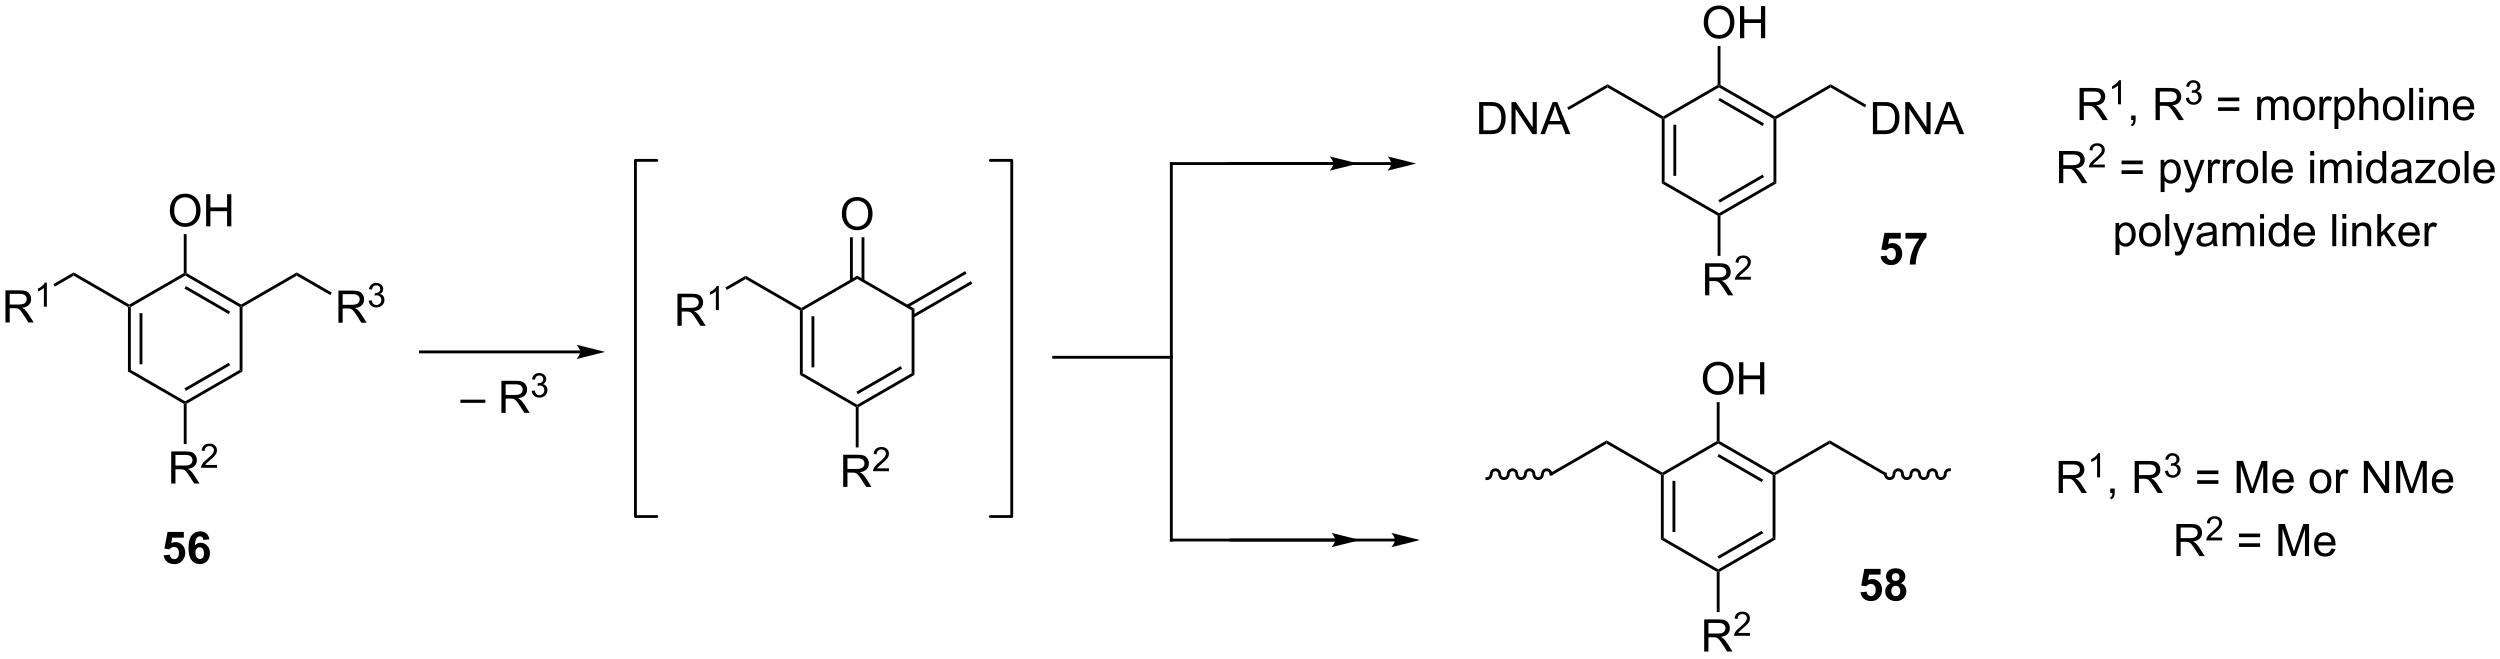 <?xml version="1.0" encoding="UTF-8"?>
<!DOCTYPE svg PUBLIC '-//W3C//DTD SVG 1.0//EN'
          'http://www.w3.org/TR/2001/REC-SVG-20010904/DTD/svg10.dtd'>
<svg stroke-dasharray="none" shape-rendering="auto" xmlns="http://www.w3.org/2000/svg" font-family="'Dialog'" text-rendering="auto" width="1024" fill-opacity="1" color-interpolation="auto" color-rendering="auto" preserveAspectRatio="xMidYMid meet" font-size="12px" viewBox="0 0 1024 270" fill="black" xmlns:xlink="http://www.w3.org/1999/xlink" stroke="black" image-rendering="auto" stroke-miterlimit="10" stroke-linecap="square" stroke-linejoin="miter" font-style="normal" stroke-width="1" height="270" stroke-dashoffset="0" font-weight="normal" stroke-opacity="1"
><!--Generated by the Batik Graphics2D SVG Generator--><defs id="genericDefs"
  /><g
  ><defs id="defs1"
    ><clipPath clipPathUnits="userSpaceOnUse" id="clipPath1"
      ><path d="M2.992 1.598 L461.783 1.598 L461.783 122.14 L2.992 122.14 L2.992 1.598 Z"
      /></clipPath
      ><clipPath clipPathUnits="userSpaceOnUse" id="clipPath2"
      ><path d="M7.818 95.528 L7.818 212.718 L453.852 212.718 L453.852 95.528 Z"
      /></clipPath
    ></defs
    ><g transform="scale(2.232,2.232) translate(-2.992,-1.598) matrix(1.029,0,0,1.029,-5.049,-96.662)"
    ><path d="M30.632 150.291 L30.887 150.144 L31.142 150.291 L31.142 161.505 L30.632 161.8 ZM32.704 151.34 L32.704 160.456 L33.214 160.456 L33.214 151.34 Z" stroke="none" clip-path="url(#clipPath2)"
    /></g
    ><g transform="matrix(2.296,0,0,2.296,-17.948,-219.313)"
    ><path d="M30.632 161.8 L31.142 161.505 L40.854 167.112 L40.854 167.407 L40.599 167.554 Z" stroke="none" clip-path="url(#clipPath2)"
    /></g
    ><g transform="matrix(2.296,0,0,2.296,-17.948,-219.313)"
    ><path d="M41.109 167.554 L40.854 167.407 L40.854 167.112 L50.566 161.505 L51.076 161.8 ZM40.982 165.236 L48.877 160.677 L48.622 160.236 L40.727 164.794 Z" stroke="none" clip-path="url(#clipPath2)"
    /></g
    ><g transform="matrix(2.296,0,0,2.296,-17.948,-219.313)"
    ><path d="M51.076 161.8 L50.566 161.505 L50.566 150.291 L50.821 150.144 L51.076 150.291 Z" stroke="none" clip-path="url(#clipPath2)"
    /></g
    ><g transform="matrix(2.296,0,0,2.296,-17.948,-219.313)"
    ><path d="M50.821 149.849 L50.821 150.144 L50.566 150.291 L40.854 144.684 L40.854 144.389 L41.109 144.242 ZM48.877 151.119 L40.982 146.56 L40.727 147.002 L48.622 151.561 Z" stroke="none" clip-path="url(#clipPath2)"
    /></g
    ><g transform="matrix(2.296,0,0,2.296,-17.948,-219.313)"
    ><path d="M40.599 144.242 L40.854 144.389 L40.854 144.684 L31.142 150.291 L30.887 150.144 L30.887 149.849 Z" stroke="none" clip-path="url(#clipPath2)"
    /></g
    ><g transform="matrix(2.296,0,0,2.296,-17.948,-219.313)"
    ><path d="M30.887 149.849 L30.887 150.144 L30.632 150.291 L20.955 144.704 L20.955 144.115 Z" stroke="none" clip-path="url(#clipPath2)"
    /></g
    ><g transform="matrix(2.296,0,0,2.296,-17.948,-219.313)"
    ><path d="M8.79 153.044 L8.79 147.317 L11.329 147.317 Q12.095 147.317 12.493 147.471 Q12.892 147.624 13.129 148.015 Q13.368 148.406 13.368 148.88 Q13.368 149.489 12.972 149.908 Q12.579 150.325 11.754 150.437 Q12.056 150.583 12.212 150.723 Q12.543 151.028 12.839 151.484 L13.837 153.044 L12.884 153.044 L12.126 151.851 Q11.793 151.335 11.576 151.062 Q11.363 150.788 11.194 150.679 Q11.024 150.57 10.847 150.528 Q10.72 150.499 10.425 150.499 L9.548 150.499 L9.548 153.044 L8.79 153.044 ZM9.548 149.843 L11.175 149.843 Q11.696 149.843 11.988 149.736 Q12.282 149.63 12.433 149.393 Q12.587 149.156 12.587 148.88 Q12.587 148.473 12.29 148.213 Q11.996 147.95 11.36 147.95 L9.548 147.95 L9.548 149.843 Z" stroke="none" clip-path="url(#clipPath2)"
    /></g
    ><g transform="matrix(2.296,0,0,2.296,-17.948,-219.313)"
    ><path d="M16.173 150.244 L15.646 150.244 L15.646 146.882 Q15.455 147.064 15.146 147.246 Q14.837 147.427 14.591 147.519 L14.591 147.009 Q15.033 146.8 15.363 146.505 Q15.695 146.208 15.834 145.931 L16.173 145.931 L16.173 150.244 Z" stroke="none" clip-path="url(#clipPath2)"
    /></g
    ><g transform="matrix(2.296,0,0,2.296,-17.948,-219.313)"
    ><path d="M20.955 144.115 L20.955 144.704 L17.603 146.639 L17.348 146.197 Z" stroke="none" clip-path="url(#clipPath2)"
    /></g
    ><g transform="matrix(2.296,0,0,2.296,-17.948,-219.313)"
    ><path d="M51.076 150.291 L50.821 150.144 L50.821 149.849 L60.753 144.115 L60.753 144.704 Z" stroke="none" clip-path="url(#clipPath2)"
    /></g
    ><g transform="matrix(2.296,0,0,2.296,-17.948,-219.313)"
    ><path d="M68.191 153.094 L68.191 147.367 L70.73 147.367 Q71.495 147.367 71.894 147.521 Q72.292 147.674 72.529 148.065 Q72.769 148.456 72.769 148.93 Q72.769 149.539 72.373 149.958 Q71.98 150.375 71.154 150.487 Q71.456 150.633 71.612 150.773 Q71.943 151.078 72.24 151.534 L73.237 153.094 L72.284 153.094 L71.526 151.901 Q71.193 151.385 70.977 151.112 Q70.763 150.839 70.594 150.729 Q70.425 150.62 70.248 150.578 Q70.12 150.549 69.826 150.549 L68.948 150.549 L68.948 153.094 L68.191 153.094 ZM68.948 149.893 L70.576 149.893 Q71.097 149.893 71.388 149.786 Q71.683 149.68 71.834 149.443 Q71.987 149.206 71.987 148.93 Q71.987 148.523 71.691 148.263 Q71.396 148 70.761 148 L68.948 148 L68.948 149.893 Z" stroke="none" clip-path="url(#clipPath2)"
    /></g
    ><g transform="matrix(2.296,0,0,2.296,-17.948,-219.313)"
    ><path d="M73.59 149.159 L74.117 149.089 Q74.209 149.538 74.426 149.735 Q74.644 149.932 74.959 149.932 Q75.33 149.932 75.586 149.675 Q75.844 149.417 75.844 149.036 Q75.844 148.673 75.605 148.438 Q75.369 148.202 75.002 148.202 Q74.853 148.202 74.631 148.261 L74.689 147.798 Q74.742 147.804 74.773 147.804 Q75.111 147.804 75.381 147.628 Q75.65 147.452 75.65 147.085 Q75.65 146.796 75.453 146.606 Q75.258 146.415 74.947 146.415 Q74.638 146.415 74.433 146.608 Q74.228 146.802 74.17 147.188 L73.642 147.095 Q73.74 146.563 74.082 146.272 Q74.426 145.981 74.935 145.981 Q75.287 145.981 75.582 146.132 Q75.879 146.282 76.035 146.544 Q76.191 146.804 76.191 147.096 Q76.191 147.376 76.041 147.604 Q75.892 147.833 75.599 147.968 Q75.98 148.055 76.191 148.333 Q76.402 148.608 76.402 149.024 Q76.402 149.587 75.992 149.979 Q75.582 150.37 74.955 150.37 Q74.39 150.37 74.015 150.034 Q73.642 149.696 73.59 149.159 Z" stroke="none" clip-path="url(#clipPath2)"
    /></g
    ><g transform="matrix(2.296,0,0,2.296,-17.948,-219.313)"
    ><path d="M60.753 144.704 L60.753 144.115 L67.009 147.727 L66.754 148.168 Z" stroke="none" clip-path="url(#clipPath2)"
    /></g
    ><g transform="matrix(2.296,0,0,2.296,-17.948,-219.313)"
    ><path d="M38.117 133.107 Q38.117 131.68 38.883 130.875 Q39.648 130.068 40.859 130.068 Q41.651 130.068 42.286 130.448 Q42.925 130.825 43.258 131.502 Q43.594 132.18 43.594 133.039 Q43.594 133.911 43.242 134.599 Q42.891 135.286 42.245 135.641 Q41.602 135.995 40.854 135.995 Q40.047 135.995 39.409 135.604 Q38.773 135.211 38.445 134.536 Q38.117 133.859 38.117 133.107 ZM38.898 133.117 Q38.898 134.154 39.453 134.75 Q40.01 135.344 40.852 135.344 Q41.706 135.344 42.258 134.742 Q42.812 134.141 42.812 133.036 Q42.812 132.336 42.576 131.815 Q42.339 131.294 41.883 131.008 Q41.43 130.719 40.862 130.719 Q40.057 130.719 39.477 131.273 Q38.898 131.825 38.898 133.117 ZM44.593 135.896 L44.593 130.169 L45.35 130.169 L45.35 132.521 L48.327 132.521 L48.327 130.169 L49.085 130.169 L49.085 135.896 L48.327 135.896 L48.327 133.195 L45.35 133.195 L45.35 135.896 L44.593 135.896 Z" stroke="none" clip-path="url(#clipPath2)"
    /></g
    ><g transform="matrix(2.296,0,0,2.296,-17.948,-219.313)"
    ><path d="M41.109 144.242 L40.854 144.389 L40.599 144.242 L40.599 137.291 L41.109 137.291 Z" stroke="none" clip-path="url(#clipPath2)"
    /></g
    ><g transform="matrix(2.296,0,0,2.296,-17.948,-219.313)"
    ><path d="M38.359 181.775 L38.359 176.049 L40.898 176.049 Q41.664 176.049 42.062 176.203 Q42.461 176.356 42.698 176.747 Q42.938 177.137 42.938 177.611 Q42.938 178.221 42.542 178.64 Q42.148 179.057 41.323 179.169 Q41.625 179.315 41.781 179.455 Q42.112 179.76 42.409 180.216 L43.406 181.775 L42.453 181.775 L41.695 180.583 Q41.362 180.067 41.146 179.794 Q40.932 179.52 40.763 179.411 Q40.594 179.302 40.417 179.26 Q40.289 179.231 39.995 179.231 L39.117 179.231 L39.117 181.775 L38.359 181.775 ZM39.117 178.575 L40.745 178.575 Q41.266 178.575 41.557 178.468 Q41.852 178.361 42.003 178.125 Q42.156 177.887 42.156 177.611 Q42.156 177.205 41.859 176.945 Q41.565 176.682 40.93 176.682 L39.117 176.682 L39.117 178.575 Z" stroke="none" clip-path="url(#clipPath2)"
    /></g
    ><g transform="matrix(2.296,0,0,2.296,-17.948,-219.313)"
    ><path d="M46.528 178.468 L46.528 178.975 L43.688 178.975 Q43.682 178.784 43.751 178.608 Q43.858 178.319 44.096 178.038 Q44.337 177.757 44.788 177.387 Q45.487 176.813 45.733 176.477 Q45.979 176.141 45.979 175.843 Q45.979 175.53 45.755 175.315 Q45.532 175.098 45.171 175.098 Q44.79 175.098 44.561 175.327 Q44.333 175.555 44.331 175.96 L43.788 175.905 Q43.844 175.298 44.208 174.981 Q44.571 174.663 45.182 174.663 Q45.801 174.663 46.161 175.007 Q46.522 175.348 46.522 175.854 Q46.522 176.112 46.417 176.362 Q46.311 176.61 46.065 176.886 Q45.821 177.161 45.253 177.641 Q44.778 178.04 44.643 178.182 Q44.508 178.325 44.421 178.468 L46.528 178.468 Z" stroke="none" clip-path="url(#clipPath2)"
    /></g
    ><g transform="matrix(2.296,0,0,2.296,-17.948,-219.313)"
    ><path d="M40.599 167.554 L40.854 167.407 L41.109 167.554 L41.109 174.737 L40.599 174.737 Z" stroke="none" clip-path="url(#clipPath2)"
    /></g
    ><g transform="matrix(2.296,0,0,2.296,-17.948,-219.313)"
    ><path d="M111.316 158.041 L82.813 158.041 L82.558 158.041 L82.558 158.551 L82.813 158.551 L111.316 158.551 L111.571 158.551 L111.571 158.041 L111.316 158.041 ZM115.78 158.296 L110.678 157.02 C110.678 157.02 111.316 157.738 111.316 158.296 C111.316 158.854 110.678 159.571 110.678 159.571 Z" stroke="none" clip-path="url(#clipPath2)"
    /></g
    ><g transform="matrix(2.296,0,0,2.296,-17.948,-219.313)"
    ><path d="M150.514 150.89 L150.769 150.743 L151.024 150.89 L151.024 162.105 L150.514 162.399 ZM152.586 151.939 L152.586 161.056 L153.096 161.056 L153.096 151.939 Z" stroke="none" clip-path="url(#clipPath2)"
    /></g
    ><g transform="matrix(2.296,0,0,2.296,-17.948,-219.313)"
    ><path d="M150.514 162.399 L151.024 162.105 L160.736 167.712 L160.736 168.006 L160.481 168.153 Z" stroke="none" clip-path="url(#clipPath2)"
    /></g
    ><g transform="matrix(2.296,0,0,2.296,-17.948,-219.313)"
    ><path d="M160.991 168.153 L160.736 168.006 L160.736 167.712 L170.448 162.105 L170.958 162.399 ZM160.864 165.835 L168.759 161.277 L168.504 160.835 L160.609 165.393 Z" stroke="none" clip-path="url(#clipPath2)"
    /></g
    ><g transform="matrix(2.296,0,0,2.296,-17.948,-219.313)"
    ><path d="M170.958 162.399 L170.448 162.105 L170.448 150.89 L170.958 150.596 Z" stroke="none" clip-path="url(#clipPath2)"
    /></g
    ><g transform="matrix(2.296,0,0,2.296,-17.948,-219.313)"
    ><path d="M170.958 150.596 L170.448 150.89 L160.736 145.283 L160.736 144.694 Z" stroke="none" clip-path="url(#clipPath2)"
    /></g
    ><g transform="matrix(2.296,0,0,2.296,-17.948,-219.313)"
    ><path d="M160.736 144.694 L160.736 145.283 L151.024 150.89 L150.769 150.743 L150.769 150.449 Z" stroke="none" clip-path="url(#clipPath2)"
    /></g
    ><g transform="matrix(2.296,0,0,2.296,-17.948,-219.313)"
    ><path d="M150.769 150.449 L150.769 150.743 L150.514 150.89 L140.837 145.303 L140.837 144.714 Z" stroke="none" clip-path="url(#clipPath2)"
    /></g
    ><g transform="matrix(2.296,0,0,2.296,-17.948,-219.313)"
    ><path d="M128.672 153.643 L128.672 147.917 L131.211 147.917 Q131.977 147.917 132.375 148.07 Q132.774 148.224 133.011 148.614 Q133.25 149.005 133.25 149.479 Q133.25 150.088 132.854 150.508 Q132.461 150.924 131.636 151.036 Q131.938 151.182 132.094 151.323 Q132.424 151.627 132.721 152.083 L133.719 153.643 L132.766 153.643 L132.008 152.45 Q131.674 151.935 131.458 151.661 Q131.245 151.388 131.076 151.279 Q130.906 151.169 130.729 151.127 Q130.602 151.099 130.307 151.099 L129.43 151.099 L129.43 153.643 L128.672 153.643 ZM129.43 150.443 L131.057 150.443 Q131.578 150.443 131.87 150.336 Q132.164 150.229 132.315 149.992 Q132.469 149.755 132.469 149.479 Q132.469 149.073 132.172 148.812 Q131.878 148.549 131.242 148.549 L129.43 148.549 L129.43 150.443 Z" stroke="none" clip-path="url(#clipPath2)"
    /></g
    ><g transform="matrix(2.296,0,0,2.296,-17.948,-219.313)"
    ><path d="M136.055 150.843 L135.528 150.843 L135.528 147.482 Q135.337 147.663 135.028 147.845 Q134.719 148.027 134.473 148.119 L134.473 147.609 Q134.915 147.4 135.245 147.105 Q135.577 146.808 135.715 146.531 L136.055 146.531 L136.055 150.843 Z" stroke="none" clip-path="url(#clipPath2)"
    /></g
    ><g transform="matrix(2.296,0,0,2.296,-17.948,-219.313)"
    ><path d="M140.837 144.714 L140.837 145.303 L137.485 147.239 L137.23 146.797 Z" stroke="none" clip-path="url(#clipPath2)"
    /></g
    ><g transform="matrix(2.296,0,0,2.296,-17.948,-219.313)"
    ><path d="M170.831 152.156 L181.279 146.124 L181.024 145.682 L170.575 151.714 ZM169.798 150.368 L180.247 144.336 L179.992 143.894 L169.543 149.926 Z" stroke="none" clip-path="url(#clipPath2)"
    /></g
    ><g transform="matrix(2.296,0,0,2.296,-17.948,-219.313)"
    ><path d="M157.999 133.706 Q157.999 132.279 158.765 131.474 Q159.53 130.667 160.741 130.667 Q161.533 130.667 162.168 131.047 Q162.806 131.425 163.14 132.102 Q163.476 132.779 163.476 133.638 Q163.476 134.511 163.124 135.198 Q162.773 135.886 162.127 136.24 Q161.484 136.594 160.736 136.594 Q159.929 136.594 159.291 136.203 Q158.655 135.81 158.327 135.136 Q157.999 134.459 157.999 133.706 ZM158.78 133.716 Q158.78 134.753 159.335 135.349 Q159.893 135.943 160.734 135.943 Q161.588 135.943 162.14 135.341 Q162.695 134.74 162.695 133.636 Q162.695 132.935 162.458 132.414 Q162.221 131.893 161.765 131.607 Q161.312 131.318 160.744 131.318 Q159.939 131.318 159.359 131.873 Q158.78 132.425 158.78 133.716 Z" stroke="none" clip-path="url(#clipPath2)"
    /></g
    ><g transform="matrix(2.296,0,0,2.296,-17.948,-219.313)"
    ><path d="M162.024 145.585 L162.024 137.851 L161.513 137.851 L161.513 145.585 ZM159.959 145.585 L159.959 137.851 L159.449 137.851 L159.449 145.585 Z" stroke="none" clip-path="url(#clipPath2)"
    /></g
    ><g transform="matrix(2.296,0,0,2.296,-17.948,-219.313)"
    ><path d="M158.241 182.375 L158.241 176.648 L160.78 176.648 Q161.546 176.648 161.945 176.802 Q162.343 176.956 162.58 177.346 Q162.82 177.737 162.82 178.211 Q162.82 178.82 162.424 179.239 Q162.03 179.656 161.205 179.768 Q161.507 179.914 161.663 180.055 Q161.994 180.359 162.291 180.815 L163.288 182.375 L162.335 182.375 L161.577 181.182 Q161.244 180.667 161.028 180.393 Q160.814 180.12 160.645 180.01 Q160.476 179.901 160.299 179.859 Q160.171 179.831 159.877 179.831 L158.999 179.831 L158.999 182.375 L158.241 182.375 ZM158.999 179.174 L160.627 179.174 Q161.148 179.174 161.439 179.068 Q161.734 178.961 161.885 178.724 Q162.038 178.487 162.038 178.211 Q162.038 177.805 161.741 177.544 Q161.447 177.281 160.812 177.281 L158.999 177.281 L158.999 179.174 Z" stroke="none" clip-path="url(#clipPath2)"
    /></g
    ><g transform="matrix(2.296,0,0,2.296,-17.948,-219.313)"
    ><path d="M166.41 179.067 L166.41 179.575 L163.57 179.575 Q163.564 179.383 163.633 179.208 Q163.74 178.919 163.978 178.637 Q164.219 178.356 164.67 177.987 Q165.369 177.413 165.615 177.077 Q165.861 176.741 165.861 176.442 Q165.861 176.13 165.637 175.915 Q165.414 175.698 165.053 175.698 Q164.672 175.698 164.443 175.927 Q164.215 176.155 164.213 176.559 L163.67 176.505 Q163.726 175.897 164.09 175.581 Q164.453 175.262 165.064 175.262 Q165.683 175.262 166.043 175.606 Q166.404 175.948 166.404 176.454 Q166.404 176.712 166.299 176.962 Q166.193 177.21 165.947 177.485 Q165.703 177.761 165.135 178.241 Q164.66 178.639 164.525 178.782 Q164.391 178.924 164.303 179.067 L166.41 179.067 Z" stroke="none" clip-path="url(#clipPath2)"
    /></g
    ><g transform="matrix(2.296,0,0,2.296,-17.948,-219.313)"
    ><path d="M160.481 168.153 L160.736 168.006 L160.991 168.153 L160.991 175.337 L160.481 175.337 Z" stroke="none" clip-path="url(#clipPath2)"
    /></g
    ><g stroke-width="0.51" transform="matrix(2.296,0,0,2.296,-17.948,-219.313)" stroke-linejoin="round" stroke-linecap="round"
    ><path fill="none" d="M184.497 187.667 L188.309 187.667 L188.309 124.129 L184.497 124.129" clip-path="url(#clipPath2)"
    /></g
    ><g stroke-width="0.51" transform="matrix(2.296,0,0,2.296,-17.948,-219.313)" stroke-linejoin="round" stroke-linecap="round"
    ><path fill="none" d="M124.987 124.129 L121.175 124.129 L121.175 187.667 L124.987 187.667" clip-path="url(#clipPath2)"
    /></g
    ><g transform="matrix(2.296,0,0,2.296,-17.948,-219.313)"
    ><path d="M304.269 116.724 L304.524 116.577 L304.779 116.724 L304.779 127.938 L304.269 128.233 ZM306.341 117.773 L306.341 126.889 L306.851 126.889 L306.851 117.773 Z" stroke="none" clip-path="url(#clipPath2)"
    /></g
    ><g transform="matrix(2.296,0,0,2.296,-17.948,-219.313)"
    ><path d="M304.269 128.233 L304.779 127.938 L314.491 133.545 L314.491 133.84 L314.236 133.987 Z" stroke="none" clip-path="url(#clipPath2)"
    /></g
    ><g transform="matrix(2.296,0,0,2.296,-17.948,-219.313)"
    ><path d="M314.746 133.987 L314.491 133.84 L314.491 133.545 L324.203 127.938 L324.713 128.233 ZM314.619 131.669 L322.514 127.11 L322.259 126.668 L314.364 131.227 Z" stroke="none" clip-path="url(#clipPath2)"
    /></g
    ><g transform="matrix(2.296,0,0,2.296,-17.948,-219.313)"
    ><path d="M324.713 128.233 L324.203 127.938 L324.203 116.724 L324.458 116.577 L324.713 116.724 Z" stroke="none" clip-path="url(#clipPath2)"
    /></g
    ><g transform="matrix(2.296,0,0,2.296,-17.948,-219.313)"
    ><path d="M324.458 116.282 L324.458 116.577 L324.203 116.724 L314.491 111.117 L314.491 110.822 L314.746 110.675 ZM322.514 117.552 L314.619 112.993 L314.364 113.435 L322.259 117.994 Z" stroke="none" clip-path="url(#clipPath2)"
    /></g
    ><g transform="matrix(2.296,0,0,2.296,-17.948,-219.313)"
    ><path d="M314.236 110.675 L314.491 110.822 L314.491 111.117 L304.779 116.724 L304.524 116.577 L304.524 116.282 Z" stroke="none" clip-path="url(#clipPath2)"
    /></g
    ><g transform="matrix(2.296,0,0,2.296,-17.948,-219.313)"
    ><path d="M304.524 116.282 L304.524 116.577 L304.269 116.724 L294.592 111.137 L294.592 110.548 Z" stroke="none" clip-path="url(#clipPath2)"
    /></g
    ><g transform="matrix(2.296,0,0,2.296,-17.948,-219.313)"
    ><path d="M271.691 119.452 L271.691 113.725 L273.665 113.725 Q274.332 113.725 274.683 113.806 Q275.176 113.921 275.524 114.217 Q275.978 114.6 276.202 115.197 Q276.426 115.79 276.426 116.556 Q276.426 117.21 276.272 117.715 Q276.121 118.217 275.881 118.548 Q275.644 118.876 275.361 119.066 Q275.079 119.257 274.678 119.355 Q274.277 119.452 273.759 119.452 L271.691 119.452 ZM272.449 118.775 L273.673 118.775 Q274.238 118.775 274.561 118.671 Q274.884 118.564 275.074 118.374 Q275.345 118.103 275.493 117.65 Q275.644 117.194 275.644 116.546 Q275.644 115.647 275.35 115.165 Q275.056 114.681 274.634 114.517 Q274.329 114.4 273.652 114.4 L272.449 114.4 L272.449 118.775 ZM277.461 119.452 L277.461 113.725 L278.239 113.725 L281.247 118.22 L281.247 113.725 L281.974 113.725 L281.974 119.452 L281.195 119.452 L278.187 114.952 L278.187 119.452 L277.461 119.452 ZM282.616 119.452 L284.816 113.725 L285.634 113.725 L287.978 119.452 L287.113 119.452 L286.446 117.717 L284.051 117.717 L283.423 119.452 L282.616 119.452 ZM284.269 117.1 L286.212 117.1 L285.613 115.514 Q285.34 114.79 285.207 114.327 Q285.097 114.876 284.899 115.421 L284.269 117.1 Z" stroke="none" clip-path="url(#clipPath2)"
    /></g
    ><g transform="matrix(2.296,0,0,2.296,-17.948,-219.313)"
    ><path d="M294.592 110.548 L294.592 111.137 L287.656 115.141 L287.401 114.699 Z" stroke="none" clip-path="url(#clipPath2)"
    /></g
    ><g transform="matrix(2.296,0,0,2.296,-17.948,-219.313)"
    ><path d="M324.713 116.724 L324.458 116.577 L324.458 116.282 L334.39 110.548 L334.39 111.137 Z" stroke="none" clip-path="url(#clipPath2)"
    /></g
    ><g transform="matrix(2.296,0,0,2.296,-17.948,-219.313)"
    ><path d="M341.94 119.452 L341.94 113.725 L343.913 113.725 Q344.58 113.725 344.932 113.806 Q345.424 113.921 345.773 114.217 Q346.226 114.6 346.45 115.197 Q346.674 115.79 346.674 116.556 Q346.674 117.21 346.52 117.715 Q346.369 118.217 346.13 118.548 Q345.893 118.876 345.609 119.066 Q345.327 119.257 344.926 119.355 Q344.525 119.452 344.007 119.452 L341.94 119.452 ZM342.697 118.775 L343.921 118.775 Q344.486 118.775 344.809 118.671 Q345.132 118.564 345.322 118.374 Q345.593 118.103 345.742 117.65 Q345.893 117.194 345.893 116.546 Q345.893 115.647 345.598 115.165 Q345.304 114.681 344.882 114.517 Q344.577 114.4 343.9 114.4 L342.697 114.4 L342.697 118.775 ZM347.709 119.452 L347.709 113.725 L348.488 113.725 L351.495 118.22 L351.495 113.725 L352.222 113.725 L352.222 119.452 L351.443 119.452 L348.436 114.952 L348.436 119.452 L347.709 119.452 ZM352.864 119.452 L355.065 113.725 L355.882 113.725 L358.226 119.452 L357.361 119.452 L356.695 117.717 L354.299 117.717 L353.671 119.452 L352.864 119.452 ZM354.518 117.1 L356.46 117.1 L355.861 115.514 Q355.588 114.79 355.455 114.327 Q355.346 114.876 355.148 115.421 L354.518 117.1 Z" stroke="none" clip-path="url(#clipPath2)"
    /></g
    ><g transform="matrix(2.296,0,0,2.296,-17.948,-219.313)"
    ><path d="M334.39 111.137 L334.39 110.548 L340.771 114.232 L340.516 114.674 Z" stroke="none" clip-path="url(#clipPath2)"
    /></g
    ><g transform="matrix(2.296,0,0,2.296,-17.948,-219.313)"
    ><path d="M311.754 99.54 Q311.754 98.112 312.52 97.308 Q313.285 96.501 314.496 96.501 Q315.288 96.501 315.923 96.881 Q316.561 97.258 316.895 97.936 Q317.231 98.612 317.231 99.472 Q317.231 100.344 316.879 101.032 Q316.528 101.719 315.882 102.073 Q315.238 102.428 314.491 102.428 Q313.684 102.428 313.046 102.037 Q312.41 101.644 312.082 100.969 Q311.754 100.292 311.754 99.54 ZM312.535 99.55 Q312.535 100.587 313.09 101.183 Q313.647 101.777 314.488 101.777 Q315.343 101.777 315.895 101.175 Q316.449 100.573 316.449 99.469 Q316.449 98.769 316.212 98.248 Q315.976 97.727 315.52 97.441 Q315.067 97.152 314.499 97.152 Q313.694 97.152 313.113 97.706 Q312.535 98.258 312.535 99.55 ZM318.229 102.329 L318.229 96.602 L318.987 96.602 L318.987 98.954 L321.964 98.954 L321.964 96.602 L322.722 96.602 L322.722 102.329 L321.964 102.329 L321.964 99.628 L318.987 99.628 L318.987 102.329 L318.229 102.329 Z" stroke="none" clip-path="url(#clipPath2)"
    /></g
    ><g transform="matrix(2.296,0,0,2.296,-17.948,-219.313)"
    ><path d="M314.746 110.675 L314.491 110.822 L314.236 110.675 L314.236 103.724 L314.746 103.724 Z" stroke="none" clip-path="url(#clipPath2)"
    /></g
    ><g transform="matrix(2.296,0,0,2.296,-17.948,-219.313)"
    ><path d="M311.996 148.208 L311.996 142.482 L314.535 142.482 Q315.301 142.482 315.699 142.636 Q316.098 142.789 316.335 143.18 Q316.574 143.571 316.574 144.044 Q316.574 144.654 316.179 145.073 Q315.785 145.49 314.96 145.602 Q315.262 145.748 315.418 145.888 Q315.749 146.193 316.046 146.649 L317.043 148.208 L316.09 148.208 L315.332 147.016 Q314.999 146.5 314.783 146.227 Q314.569 145.953 314.4 145.844 Q314.231 145.734 314.054 145.693 Q313.926 145.664 313.632 145.664 L312.754 145.664 L312.754 148.208 L311.996 148.208 ZM312.754 145.008 L314.382 145.008 Q314.903 145.008 315.194 144.901 Q315.488 144.794 315.639 144.557 Q315.793 144.321 315.793 144.044 Q315.793 143.638 315.496 143.378 Q315.202 143.115 314.567 143.115 L312.754 143.115 L312.754 145.008 Z" stroke="none" clip-path="url(#clipPath2)"
    /></g
    ><g transform="matrix(2.296,0,0,2.296,-17.948,-219.313)"
    ><path d="M320.165 144.901 L320.165 145.409 L317.325 145.409 Q317.319 145.217 317.388 145.041 Q317.495 144.752 317.733 144.471 Q317.974 144.19 318.425 143.821 Q319.124 143.246 319.37 142.91 Q319.616 142.575 319.616 142.276 Q319.616 141.963 319.392 141.748 Q319.169 141.531 318.808 141.531 Q318.427 141.531 318.198 141.76 Q317.97 141.989 317.968 142.393 L317.425 142.338 Q317.481 141.731 317.845 141.414 Q318.208 141.096 318.819 141.096 Q319.438 141.096 319.798 141.44 Q320.159 141.781 320.159 142.287 Q320.159 142.545 320.054 142.795 Q319.948 143.043 319.702 143.319 Q319.458 143.594 318.89 144.075 Q318.415 144.473 318.28 144.615 Q318.145 144.758 318.058 144.901 L320.165 144.901 Z" stroke="none" clip-path="url(#clipPath2)"
    /></g
    ><g transform="matrix(2.296,0,0,2.296,-17.948,-219.313)"
    ><path d="M314.236 133.987 L314.491 133.84 L314.746 133.987 L314.746 141.17 L314.236 141.17 Z" stroke="none" clip-path="url(#clipPath2)"
    /></g
    ><g transform="matrix(2.296,0,0,2.296,-17.948,-219.313)"
    ><path d="M304.113 180.262 L304.368 180.114 L304.623 180.262 L304.623 191.476 L304.113 191.77 ZM306.185 181.31 L306.185 190.427 L306.695 190.427 L306.695 181.31 Z" stroke="none" clip-path="url(#clipPath2)"
    /></g
    ><g transform="matrix(2.296,0,0,2.296,-17.948,-219.313)"
    ><path d="M304.113 191.77 L304.623 191.476 L314.335 197.083 L314.335 197.377 L314.08 197.524 Z" stroke="none" clip-path="url(#clipPath2)"
    /></g
    ><g transform="matrix(2.296,0,0,2.296,-17.948,-219.313)"
    ><path d="M314.59 197.524 L314.335 197.377 L314.335 197.083 L324.047 191.476 L324.557 191.77 ZM314.463 195.206 L322.358 190.648 L322.103 190.206 L314.207 194.764 Z" stroke="none" clip-path="url(#clipPath2)"
    /></g
    ><g transform="matrix(2.296,0,0,2.296,-17.948,-219.313)"
    ><path d="M324.557 191.77 L324.047 191.476 L324.047 180.262 L324.302 180.114 L324.557 180.262 Z" stroke="none" clip-path="url(#clipPath2)"
    /></g
    ><g transform="matrix(2.296,0,0,2.296,-17.948,-219.313)"
    ><path d="M324.302 179.82 L324.302 180.114 L324.047 180.262 L314.335 174.655 L314.335 174.36 L314.59 174.213 ZM322.358 181.089 L314.463 176.531 L314.207 176.973 L322.103 181.531 Z" stroke="none" clip-path="url(#clipPath2)"
    /></g
    ><g transform="matrix(2.296,0,0,2.296,-17.948,-219.313)"
    ><path d="M314.08 174.213 L314.335 174.36 L314.335 174.655 L304.623 180.262 L304.368 180.114 L304.368 179.82 Z" stroke="none" clip-path="url(#clipPath2)"
    /></g
    ><g transform="matrix(2.296,0,0,2.296,-17.948,-219.313)"
    ><path d="M304.368 179.82 L304.368 180.114 L304.113 180.262 L294.436 174.674 L294.436 174.085 Z" stroke="none" clip-path="url(#clipPath2)"
    /></g
    ><g transform="matrix(2.296,0,0,2.296,-17.948,-219.313)"
    ><path d="M294.436 174.085 L294.436 174.674 L284.631 180.335 L284.376 179.893 Z" stroke="none" clip-path="url(#clipPath2)"
    /></g
    ><g transform="matrix(2.296,0,0,2.296,-17.948,-219.313)"
    ><path d="M324.557 180.262 L324.302 180.114 L324.302 179.82 L334.234 174.085 L334.234 174.674 Z" stroke="none" clip-path="url(#clipPath2)"
    /></g
    ><g transform="matrix(2.296,0,0,2.296,-17.948,-219.313)"
    ><path d="M334.234 174.674 L334.234 174.085 L344.294 179.893 L344.039 180.335 Z" stroke="none" clip-path="url(#clipPath2)"
    /></g
    ><g transform="matrix(2.296,0,0,2.296,-17.948,-219.313)"
    ><path d="M311.598 163.077 Q311.598 161.65 312.364 160.845 Q313.129 160.038 314.34 160.038 Q315.132 160.038 315.767 160.418 Q316.405 160.796 316.739 161.473 Q317.075 162.15 317.075 163.009 Q317.075 163.882 316.723 164.569 Q316.372 165.257 315.726 165.611 Q315.082 165.965 314.335 165.965 Q313.528 165.965 312.89 165.575 Q312.254 165.181 311.926 164.507 Q311.598 163.83 311.598 163.077 ZM312.379 163.088 Q312.379 164.124 312.934 164.72 Q313.491 165.314 314.332 165.314 Q315.187 165.314 315.739 164.713 Q316.293 164.111 316.293 163.007 Q316.293 162.306 316.056 161.786 Q315.819 161.265 315.364 160.978 Q314.911 160.689 314.343 160.689 Q313.538 160.689 312.957 161.244 Q312.379 161.796 312.379 163.088 ZM318.073 165.866 L318.073 160.14 L318.831 160.14 L318.831 162.491 L321.808 162.491 L321.808 160.14 L322.565 160.14 L322.565 165.866 L321.808 165.866 L321.808 163.166 L318.831 163.166 L318.831 165.866 L318.073 165.866 Z" stroke="none" clip-path="url(#clipPath2)"
    /></g
    ><g transform="matrix(2.296,0,0,2.296,-17.948,-219.313)"
    ><path d="M314.59 174.213 L314.335 174.36 L314.08 174.213 L314.08 167.262 L314.59 167.262 Z" stroke="none" clip-path="url(#clipPath2)"
    /></g
    ><g transform="matrix(2.296,0,0,2.296,-17.948,-219.313)"
    ><path d="M311.84 211.746 L311.84 206.019 L314.379 206.019 Q315.145 206.019 315.543 206.173 Q315.942 206.327 316.179 206.717 Q316.418 207.108 316.418 207.582 Q316.418 208.191 316.022 208.611 Q315.629 209.027 314.804 209.139 Q315.106 209.285 315.262 209.426 Q315.593 209.73 315.89 210.186 L316.887 211.746 L315.934 211.746 L315.176 210.553 Q314.843 210.038 314.627 209.764 Q314.413 209.491 314.244 209.381 Q314.075 209.272 313.897 209.23 Q313.77 209.202 313.476 209.202 L312.598 209.202 L312.598 211.746 L311.84 211.746 ZM312.598 208.546 L314.226 208.546 Q314.747 208.546 315.038 208.439 Q315.332 208.332 315.483 208.095 Q315.637 207.858 315.637 207.582 Q315.637 207.176 315.34 206.915 Q315.046 206.652 314.411 206.652 L312.598 206.652 L312.598 208.546 Z" stroke="none" clip-path="url(#clipPath2)"
    /></g
    ><g transform="matrix(2.296,0,0,2.296,-17.948,-219.313)"
    ><path d="M320.009 208.438 L320.009 208.946 L317.169 208.946 Q317.163 208.755 317.231 208.579 Q317.339 208.29 317.577 208.008 Q317.817 207.727 318.269 207.358 Q318.968 206.784 319.214 206.448 Q319.46 206.112 319.46 205.813 Q319.46 205.501 319.235 205.286 Q319.013 205.069 318.651 205.069 Q318.271 205.069 318.042 205.298 Q317.814 205.526 317.812 205.93 L317.269 205.876 Q317.325 205.268 317.689 204.952 Q318.052 204.633 318.663 204.633 Q319.282 204.633 319.642 204.977 Q320.003 205.319 320.003 205.825 Q320.003 206.083 319.898 206.333 Q319.792 206.581 319.546 206.856 Q319.302 207.131 318.733 207.612 Q318.259 208.011 318.124 208.153 Q317.989 208.296 317.901 208.438 L320.009 208.438 Z" stroke="none" clip-path="url(#clipPath2)"
    /></g
    ><g transform="matrix(2.296,0,0,2.296,-17.948,-219.313)"
    ><path d="M314.08 197.524 L314.335 197.377 L314.59 197.524 L314.59 204.708 L314.08 204.708 Z" stroke="none" clip-path="url(#clipPath2)"
    /></g
    ><g transform="matrix(2.296,0,0,2.296,-17.948,-219.313)"
    ><path d="M284.759 180.114 C284.759 179.535 284.304 179.065 283.742 179.065 C283.18 179.065 282.725 179.535 282.725 180.114 C282.725 180.412 282.498 180.653 282.218 180.653 C281.938 180.653 281.711 180.412 281.711 180.114 C281.711 179.535 281.256 179.065 280.694 179.065 C280.132 179.065 279.677 179.535 279.677 180.114 C279.677 180.412 279.45 180.653 279.17 180.653 C278.89 180.653 278.663 180.412 278.663 180.114 C278.663 179.535 278.208 179.065 277.646 179.065 C277.085 179.065 276.629 179.535 276.629 180.114 C276.629 180.412 276.402 180.653 276.122 180.653 C275.842 180.653 275.616 180.412 275.616 180.114 C275.616 179.535 275.16 179.065 274.599 179.065 C274.037 179.065 273.582 179.535 273.582 180.114 C273.582 180.412 273.354 180.653 273.075 180.653 L272.82 180.653 L272.82 181.163 L273.075 181.163 C273.636 181.163 274.092 180.694 274.092 180.114 C274.092 179.817 274.319 179.576 274.599 179.576 C274.878 179.576 275.105 179.817 275.105 180.114 C275.105 180.694 275.561 181.163 276.122 181.163 C276.684 181.163 277.139 180.694 277.139 180.114 C277.139 179.817 277.366 179.576 277.646 179.576 C277.926 179.576 278.153 179.817 278.153 180.114 C278.153 180.694 278.608 181.163 279.17 181.163 C279.732 181.163 280.187 180.694 280.187 180.114 C280.187 179.817 280.414 179.576 280.694 179.576 C280.974 179.576 281.201 179.817 281.201 180.114 C281.201 180.694 281.656 181.163 282.218 181.163 C282.78 181.163 283.235 180.694 283.235 180.114 C283.235 179.817 283.462 179.576 283.742 179.576 C284.022 179.576 284.249 179.817 284.249 180.114 L284.249 180.369 L284.759 180.369 L284.759 180.114 Z" stroke="none" clip-path="url(#clipPath2)"
    /></g
    ><g transform="matrix(2.296,0,0,2.296,-17.948,-219.313)"
    ><path d="M343.911 180.114 C343.911 180.694 344.366 181.163 344.928 181.163 C345.49 181.163 345.945 180.694 345.945 180.114 C345.945 179.817 346.172 179.576 346.452 179.576 C346.732 179.576 346.959 179.817 346.959 180.114 C346.959 180.694 347.414 181.163 347.976 181.163 C348.538 181.163 348.993 180.694 348.993 180.114 C348.993 179.817 349.22 179.576 349.5 179.576 C349.78 179.576 350.007 179.817 350.007 180.114 C350.007 180.694 350.462 181.163 351.024 181.163 C351.585 181.163 352.041 180.694 352.041 180.114 C352.041 179.817 352.268 179.576 352.548 179.576 C352.827 179.576 353.054 179.817 353.054 180.114 C353.054 180.694 353.51 181.163 354.072 181.163 C354.633 181.163 355.089 180.694 355.089 180.114 C355.089 179.817 355.315 179.576 355.595 179.576 L355.851 179.576 L355.851 179.065 L355.595 179.065 C355.034 179.065 354.578 179.535 354.578 180.114 C354.578 180.412 354.351 180.653 354.072 180.653 C353.792 180.653 353.565 180.412 353.565 180.114 C353.565 179.535 353.109 179.065 352.548 179.065 C351.986 179.065 351.531 179.535 351.531 180.114 C351.531 180.412 351.304 180.653 351.024 180.653 C350.744 180.653 350.517 180.412 350.517 180.114 C350.517 179.535 350.062 179.065 349.5 179.065 C348.938 179.065 348.483 179.535 348.483 180.114 C348.483 180.412 348.256 180.653 347.976 180.653 C347.696 180.653 347.469 180.412 347.469 180.114 C347.469 179.535 347.014 179.065 346.452 179.065 C345.89 179.065 345.435 179.535 345.435 180.114 C345.435 180.412 345.208 180.653 344.928 180.653 C344.648 180.653 344.421 180.412 344.421 180.114 L344.421 179.859 L343.911 179.859 L343.911 180.114 Z" stroke="none" clip-path="url(#clipPath2)"
    /></g
    ><g transform="matrix(2.296,0,0,2.296,-17.948,-219.313)"
    ><path d="M37.015 194.584 L38.109 194.473 Q38.156 194.842 38.385 195.061 Q38.617 195.277 38.916 195.277 Q39.26 195.277 39.497 194.999 Q39.736 194.717 39.736 194.155 Q39.736 193.629 39.499 193.366 Q39.265 193.1 38.885 193.1 Q38.413 193.1 38.038 193.519 L37.148 193.389 L37.71 190.41 L40.611 190.41 L40.611 191.436 L38.541 191.436 L38.369 192.41 Q38.736 192.225 39.119 192.225 Q39.851 192.225 40.359 192.756 Q40.867 193.288 40.867 194.137 Q40.867 194.842 40.455 195.397 Q39.898 196.157 38.906 196.157 Q38.111 196.157 37.611 195.73 Q37.111 195.303 37.015 194.584 ZM45.167 191.733 L44.105 191.85 Q44.066 191.522 43.902 191.366 Q43.738 191.209 43.475 191.209 Q43.128 191.209 42.886 191.522 Q42.647 191.834 42.584 192.824 Q42.995 192.34 43.605 192.34 Q44.292 192.34 44.782 192.863 Q45.272 193.387 45.272 194.215 Q45.272 195.092 44.756 195.626 Q44.24 196.157 43.433 196.157 Q42.566 196.157 42.006 195.483 Q41.449 194.809 41.449 193.272 Q41.449 191.699 42.029 191.004 Q42.613 190.309 43.542 190.309 Q44.194 190.309 44.62 190.673 Q45.05 191.038 45.167 191.733 ZM42.678 194.129 Q42.678 194.663 42.923 194.954 Q43.17 195.246 43.488 195.246 Q43.792 195.246 43.995 195.009 Q44.199 194.769 44.199 194.225 Q44.199 193.668 43.98 193.407 Q43.761 193.147 43.433 193.147 Q43.115 193.147 42.897 193.397 Q42.678 193.644 42.678 194.129 Z" stroke="none" clip-path="url(#clipPath2)"
    /></g
    ><g transform="matrix(2.296,0,0,2.296,-17.948,-219.313)"
    ><path d="M343.314 141.237 L344.407 141.125 Q344.454 141.495 344.683 141.714 Q344.915 141.93 345.215 141.93 Q345.558 141.93 345.795 141.651 Q346.035 141.37 346.035 140.807 Q346.035 140.281 345.798 140.018 Q345.564 139.753 345.183 139.753 Q344.712 139.753 344.337 140.172 L343.446 140.042 L344.009 137.063 L346.91 137.063 L346.91 138.089 L344.84 138.089 L344.668 139.063 Q345.035 138.878 345.418 138.878 Q346.149 138.878 346.657 139.409 Q347.165 139.94 347.165 140.789 Q347.165 141.495 346.754 142.049 Q346.196 142.81 345.204 142.81 Q344.41 142.81 343.91 142.383 Q343.41 141.956 343.314 141.237 ZM347.747 138.081 L347.747 137.063 L351.5 137.063 L351.5 137.859 Q351.036 138.315 350.554 139.172 Q350.075 140.026 349.823 140.99 Q349.57 141.953 349.575 142.711 L348.515 142.711 Q348.544 141.524 349.005 140.289 Q349.469 139.055 350.242 138.081 L347.747 138.081 Z" stroke="none" clip-path="url(#clipPath2)"
    /></g
    ><g transform="matrix(2.296,0,0,2.296,-17.948,-219.313)"
    ><path d="M339.717 201.178 L340.811 201.066 Q340.858 201.436 341.087 201.655 Q341.319 201.871 341.618 201.871 Q341.962 201.871 342.199 201.592 Q342.438 201.311 342.438 200.749 Q342.438 200.222 342.202 199.959 Q341.967 199.694 341.587 199.694 Q341.116 199.694 340.741 200.113 L339.85 199.983 L340.413 197.004 L343.313 197.004 L343.313 198.03 L341.243 198.03 L341.071 199.004 Q341.438 198.819 341.821 198.819 Q342.553 198.819 343.061 199.35 Q343.569 199.881 343.569 200.73 Q343.569 201.436 343.157 201.991 Q342.6 202.751 341.608 202.751 Q340.813 202.751 340.313 202.324 Q339.813 201.897 339.717 201.178 ZM345.091 199.561 Q344.666 199.381 344.471 199.069 Q344.278 198.754 344.278 198.379 Q344.278 197.738 344.726 197.321 Q345.174 196.902 345.997 196.902 Q346.815 196.902 347.265 197.321 Q347.716 197.738 347.716 198.379 Q347.716 198.777 347.507 199.087 Q347.302 199.397 346.927 199.561 Q347.403 199.754 347.651 200.121 Q347.901 200.488 347.901 200.967 Q347.901 201.762 347.393 202.259 Q346.888 202.754 346.049 202.754 Q345.268 202.754 344.747 202.342 Q344.135 201.858 344.135 201.014 Q344.135 200.55 344.364 200.162 Q344.596 199.772 345.091 199.561 ZM345.317 198.457 Q345.317 198.785 345.502 198.97 Q345.69 199.152 345.997 199.152 Q346.31 199.152 346.497 198.967 Q346.685 198.78 346.685 198.452 Q346.685 198.144 346.5 197.959 Q346.315 197.772 346.01 197.772 Q345.692 197.772 345.505 197.959 Q345.317 198.147 345.317 198.457 ZM345.216 200.91 Q345.216 201.363 345.448 201.618 Q345.682 201.871 346.028 201.871 Q346.37 201.871 346.591 201.626 Q346.815 201.381 346.815 200.92 Q346.815 200.519 346.588 200.274 Q346.362 200.03 346.013 200.03 Q345.612 200.03 345.414 200.308 Q345.216 200.584 345.216 200.91 Z" stroke="none" clip-path="url(#clipPath2)"
    /></g
    ><g transform="matrix(2.296,0,0,2.296,-17.948,-219.313)"
    ><path d="M378.808 116.936 L378.808 111.21 L381.347 111.21 Q382.113 111.21 382.511 111.364 Q382.909 111.517 383.146 111.908 Q383.386 112.298 383.386 112.772 Q383.386 113.382 382.99 113.801 Q382.597 114.218 381.771 114.33 Q382.074 114.475 382.23 114.616 Q382.56 114.921 382.857 115.376 L383.855 116.936 L382.902 116.936 L382.144 115.744 Q381.81 115.228 381.594 114.955 Q381.381 114.681 381.212 114.572 Q381.042 114.462 380.865 114.421 Q380.738 114.392 380.443 114.392 L379.566 114.392 L379.566 116.936 L378.808 116.936 ZM379.566 113.736 L381.193 113.736 Q381.714 113.736 382.006 113.629 Q382.3 113.522 382.451 113.285 Q382.605 113.048 382.605 112.772 Q382.605 112.366 382.308 112.106 Q382.014 111.843 381.378 111.843 L379.566 111.843 L379.566 113.736 Z" stroke="none" clip-path="url(#clipPath2)"
    /></g
    ><g transform="matrix(2.296,0,0,2.296,-17.948,-219.313)"
    ><path d="M386.191 114.136 L385.664 114.136 L385.664 110.775 Q385.473 110.957 385.164 111.138 Q384.855 111.32 384.609 111.412 L384.609 110.902 Q385.051 110.693 385.381 110.398 Q385.713 110.101 385.851 109.824 L386.191 109.824 L386.191 114.136 Z" stroke="none" clip-path="url(#clipPath2)"
    /></g
    ><g transform="matrix(2.296,0,0,2.296,-17.948,-219.313)"
    ><path d="M388.003 116.936 L388.003 116.134 L388.805 116.134 L388.805 116.936 Q388.805 117.379 388.649 117.65 Q388.492 117.921 388.151 118.069 L387.956 117.77 Q388.18 117.671 388.284 117.481 Q388.391 117.293 388.401 116.936 L388.003 116.936 ZM392.367 116.936 L392.367 111.21 L394.906 111.21 Q395.672 111.21 396.07 111.364 Q396.469 111.517 396.706 111.908 Q396.945 112.298 396.945 112.772 Q396.945 113.382 396.55 113.801 Q396.156 114.218 395.331 114.33 Q395.633 114.475 395.789 114.616 Q396.12 114.921 396.417 115.376 L397.414 116.936 L396.461 116.936 L395.703 115.744 Q395.37 115.228 395.154 114.955 Q394.94 114.681 394.771 114.572 Q394.602 114.462 394.425 114.421 Q394.297 114.392 394.003 114.392 L393.125 114.392 L393.125 116.936 L392.367 116.936 ZM393.125 113.736 L394.753 113.736 Q395.274 113.736 395.565 113.629 Q395.86 113.522 396.011 113.285 Q396.164 113.048 396.164 112.772 Q396.164 112.366 395.867 112.106 Q395.573 111.843 394.938 111.843 L393.125 111.843 L393.125 113.736 Z" stroke="none" clip-path="url(#clipPath2)"
    /></g
    ><g transform="matrix(2.296,0,0,2.296,-17.948,-219.313)"
    ><path d="M397.766 113.002 L398.294 112.931 Q398.386 113.38 398.602 113.578 Q398.821 113.775 399.136 113.775 Q399.507 113.775 399.762 113.517 Q400.02 113.259 400.02 112.879 Q400.02 112.515 399.782 112.281 Q399.546 112.045 399.179 112.045 Q399.03 112.045 398.808 112.103 L398.866 111.64 Q398.919 111.646 398.95 111.646 Q399.288 111.646 399.558 111.47 Q399.827 111.295 399.827 110.927 Q399.827 110.638 399.63 110.449 Q399.434 110.257 399.124 110.257 Q398.815 110.257 398.61 110.451 Q398.405 110.644 398.346 111.031 L397.819 110.937 Q397.917 110.406 398.259 110.115 Q398.602 109.824 399.112 109.824 Q399.464 109.824 399.759 109.974 Q400.055 110.125 400.212 110.386 Q400.368 110.646 400.368 110.939 Q400.368 111.218 400.218 111.447 Q400.069 111.675 399.776 111.81 Q400.157 111.898 400.368 112.175 Q400.579 112.451 400.579 112.867 Q400.579 113.429 400.169 113.822 Q399.759 114.213 399.132 114.213 Q398.567 114.213 398.192 113.877 Q397.819 113.539 397.766 113.002 Z" stroke="none" clip-path="url(#clipPath2)"
    /></g
    ><g transform="matrix(2.296,0,0,2.296,-17.948,-219.313)"
    ><path d="M407.301 113.569 L403.519 113.569 L403.519 112.913 L407.301 112.913 L407.301 113.569 ZM407.301 115.306 L403.519 115.306 L403.519 114.65 L407.301 114.65 L407.301 115.306 ZM410.497 116.936 L410.497 112.788 L411.125 112.788 L411.125 113.369 Q411.32 113.064 411.643 112.879 Q411.969 112.694 412.383 112.694 Q412.844 112.694 413.138 112.887 Q413.435 113.077 413.555 113.421 Q414.047 112.694 414.836 112.694 Q415.453 112.694 415.784 113.035 Q416.117 113.376 416.117 114.087 L416.117 116.936 L415.419 116.936 L415.419 114.322 Q415.419 113.9 415.349 113.715 Q415.281 113.53 415.101 113.418 Q414.922 113.304 414.68 113.304 Q414.242 113.304 413.953 113.595 Q413.664 113.884 413.664 114.525 L413.664 116.936 L412.961 116.936 L412.961 114.241 Q412.961 113.772 412.789 113.538 Q412.617 113.304 412.226 113.304 Q411.93 113.304 411.677 113.46 Q411.427 113.616 411.312 113.918 Q411.2 114.218 411.2 114.783 L411.2 116.936 L410.497 116.936 ZM416.898 114.861 Q416.898 113.71 417.539 113.155 Q418.075 112.694 418.844 112.694 Q419.7 112.694 420.242 113.254 Q420.786 113.814 420.786 114.804 Q420.786 115.603 420.544 116.064 Q420.305 116.522 419.846 116.778 Q419.388 117.03 418.844 117.03 Q417.974 117.03 417.435 116.473 Q416.898 115.913 416.898 114.861 ZM417.622 114.861 Q417.622 115.658 417.969 116.056 Q418.318 116.452 418.844 116.452 Q419.367 116.452 419.713 116.054 Q420.062 115.655 420.062 114.837 Q420.062 114.069 419.713 113.673 Q419.364 113.275 418.844 113.275 Q418.318 113.275 417.969 113.671 Q417.622 114.064 417.622 114.861 ZM421.603 116.936 L421.603 112.788 L422.236 112.788 L422.236 113.416 Q422.478 112.975 422.681 112.835 Q422.887 112.694 423.134 112.694 Q423.488 112.694 423.855 112.921 L423.613 113.572 Q423.355 113.421 423.098 113.421 Q422.868 113.421 422.683 113.559 Q422.501 113.697 422.423 113.944 Q422.306 114.319 422.306 114.764 L422.306 116.936 L421.603 116.936 ZM424.275 118.528 L424.275 112.788 L424.915 112.788 L424.915 113.327 Q425.142 113.009 425.426 112.853 Q425.712 112.694 426.118 112.694 Q426.65 112.694 427.056 112.968 Q427.462 113.241 427.668 113.739 Q427.876 114.236 427.876 114.83 Q427.876 115.468 427.647 115.978 Q427.418 116.486 426.983 116.759 Q426.548 117.03 426.066 117.03 Q425.715 117.03 425.436 116.882 Q425.157 116.733 424.978 116.507 L424.978 118.528 L424.275 118.528 ZM424.91 114.884 Q424.91 115.686 425.233 116.069 Q425.558 116.452 426.019 116.452 Q426.488 116.452 426.822 116.056 Q427.157 115.658 427.157 114.827 Q427.157 114.033 426.829 113.639 Q426.504 113.244 426.051 113.244 Q425.603 113.244 425.256 113.666 Q424.91 114.085 424.91 114.884 ZM428.724 116.936 L428.724 111.21 L429.427 111.21 L429.427 113.264 Q429.919 112.694 430.669 112.694 Q431.13 112.694 431.469 112.876 Q431.81 113.056 431.956 113.376 Q432.101 113.697 432.101 114.306 L432.101 116.936 L431.398 116.936 L431.398 114.306 Q431.398 113.78 431.169 113.541 Q430.943 113.298 430.523 113.298 Q430.211 113.298 429.935 113.462 Q429.661 113.624 429.544 113.903 Q429.427 114.179 429.427 114.666 L429.427 116.936 L428.724 116.936 ZM432.91 114.861 Q432.91 113.71 433.551 113.155 Q434.087 112.694 434.855 112.694 Q435.712 112.694 436.254 113.254 Q436.798 113.814 436.798 114.804 Q436.798 115.603 436.556 116.064 Q436.316 116.522 435.858 116.778 Q435.4 117.03 434.855 117.03 Q433.986 117.03 433.447 116.473 Q432.91 115.913 432.91 114.861 ZM433.634 114.861 Q433.634 115.658 433.98 116.056 Q434.329 116.452 434.855 116.452 Q435.379 116.452 435.725 116.054 Q436.074 115.655 436.074 114.837 Q436.074 114.069 435.725 113.673 Q435.376 113.275 434.855 113.275 Q434.329 113.275 433.98 113.671 Q433.634 114.064 433.634 114.861 ZM437.607 116.936 L437.607 111.21 L438.31 111.21 L438.31 116.936 L437.607 116.936 ZM439.402 112.017 L439.402 111.21 L440.105 111.21 L440.105 112.017 L439.402 112.017 ZM439.402 116.936 L439.402 112.788 L440.105 112.788 L440.105 116.936 L439.402 116.936 ZM441.177 116.936 L441.177 112.788 L441.81 112.788 L441.81 113.376 Q442.265 112.694 443.13 112.694 Q443.505 112.694 443.818 112.83 Q444.133 112.962 444.289 113.181 Q444.445 113.4 444.508 113.702 Q444.547 113.897 444.547 114.384 L444.547 116.936 L443.844 116.936 L443.844 114.413 Q443.844 113.983 443.76 113.77 Q443.68 113.556 443.471 113.431 Q443.263 113.304 442.982 113.304 Q442.531 113.304 442.206 113.59 Q441.88 113.874 441.88 114.671 L441.88 116.936 L441.177 116.936 ZM448.465 115.6 L449.191 115.689 Q449.019 116.327 448.553 116.679 Q448.09 117.03 447.368 117.03 Q446.457 117.03 445.923 116.47 Q445.392 115.908 445.392 114.897 Q445.392 113.85 445.931 113.272 Q446.47 112.694 447.329 112.694 Q448.16 112.694 448.686 113.262 Q449.215 113.827 449.215 114.853 Q449.215 114.916 449.212 115.041 L446.118 115.041 Q446.157 115.725 446.504 116.09 Q446.853 116.452 447.371 116.452 Q447.759 116.452 448.032 116.249 Q448.306 116.046 448.465 115.6 ZM446.157 114.462 L448.473 114.462 Q448.426 113.939 448.207 113.679 Q447.871 113.272 447.337 113.272 Q446.853 113.272 446.522 113.598 Q446.191 113.921 446.157 114.462 Z" stroke="none" clip-path="url(#clipPath2)"
    /></g
    ><g transform="matrix(2.296,0,0,2.296,-17.948,-219.313)"
    ><path d="M375.142 128.186 L375.142 122.46 L377.681 122.46 Q378.447 122.46 378.845 122.614 Q379.244 122.767 379.481 123.158 Q379.72 123.548 379.72 124.022 Q379.72 124.632 379.325 125.051 Q378.931 125.468 378.106 125.58 Q378.408 125.725 378.564 125.866 Q378.895 126.171 379.192 126.626 L380.189 128.186 L379.236 128.186 L378.478 126.994 Q378.145 126.478 377.929 126.205 Q377.715 125.931 377.546 125.822 Q377.377 125.712 377.2 125.671 Q377.072 125.642 376.778 125.642 L375.9 125.642 L375.9 128.186 L375.142 128.186 ZM375.9 124.986 L377.528 124.986 Q378.049 124.986 378.34 124.879 Q378.635 124.772 378.786 124.535 Q378.939 124.298 378.939 124.022 Q378.939 123.616 378.642 123.356 Q378.348 123.093 377.713 123.093 L375.9 123.093 L375.9 124.986 Z" stroke="none" clip-path="url(#clipPath2)"
    /></g
    ><g transform="matrix(2.296,0,0,2.296,-17.948,-219.313)"
    ><path d="M383.311 124.879 L383.311 125.386 L380.471 125.386 Q380.465 125.195 380.534 125.019 Q380.641 124.73 380.879 124.449 Q381.12 124.168 381.571 123.799 Q382.27 123.224 382.516 122.888 Q382.762 122.552 382.762 122.254 Q382.762 121.941 382.537 121.726 Q382.315 121.509 381.954 121.509 Q381.573 121.509 381.344 121.738 Q381.116 121.966 381.114 122.371 L380.571 122.316 Q380.627 121.709 380.991 121.392 Q381.354 121.074 381.965 121.074 Q382.584 121.074 382.944 121.418 Q383.305 121.759 383.305 122.265 Q383.305 122.523 383.2 122.773 Q383.094 123.021 382.848 123.297 Q382.604 123.572 382.036 124.052 Q381.561 124.451 381.426 124.593 Q381.291 124.736 381.204 124.879 L383.311 124.879 Z" stroke="none" clip-path="url(#clipPath2)"
    /></g
    ><g transform="matrix(2.296,0,0,2.296,-17.948,-219.313)"
    ><path d="M390.075 124.819 L386.294 124.819 L386.294 124.163 L390.075 124.163 L390.075 124.819 ZM390.075 126.556 L386.294 126.556 L386.294 125.9 L390.075 125.9 L390.075 126.556 ZM393.272 129.778 L393.272 124.038 L393.913 124.038 L393.913 124.577 Q394.139 124.259 394.423 124.103 Q394.71 123.944 395.116 123.944 Q395.647 123.944 396.053 124.218 Q396.46 124.491 396.665 124.989 Q396.874 125.486 396.874 126.08 Q396.874 126.718 396.644 127.228 Q396.415 127.736 395.981 128.009 Q395.546 128.28 395.064 128.28 Q394.712 128.28 394.434 128.132 Q394.155 127.983 393.975 127.757 L393.975 129.778 L393.272 129.778 ZM393.908 126.134 Q393.908 126.936 394.231 127.319 Q394.556 127.702 395.017 127.702 Q395.486 127.702 395.819 127.306 Q396.155 126.908 396.155 126.077 Q396.155 125.283 395.827 124.889 Q395.501 124.494 395.048 124.494 Q394.6 124.494 394.254 124.916 Q393.908 125.335 393.908 126.134 ZM397.69 129.785 L397.612 129.124 Q397.841 129.186 398.013 129.186 Q398.247 129.186 398.388 129.108 Q398.529 129.03 398.62 128.889 Q398.685 128.785 398.833 128.366 Q398.854 128.309 398.896 128.194 L397.323 124.038 L398.081 124.038 L398.943 126.439 Q399.112 126.897 399.245 127.4 Q399.365 126.916 399.534 126.455 L400.419 124.038 L401.122 124.038 L399.544 128.257 Q399.292 128.942 399.151 129.199 Q398.964 129.546 398.721 129.707 Q398.479 129.871 398.143 129.871 Q397.94 129.871 397.69 129.785 ZM401.714 128.186 L401.714 124.038 L402.346 124.038 L402.346 124.666 Q402.589 124.225 402.792 124.085 Q402.997 123.944 403.245 123.944 Q403.599 123.944 403.966 124.171 L403.724 124.822 Q403.466 124.671 403.208 124.671 Q402.979 124.671 402.794 124.809 Q402.612 124.947 402.534 125.194 Q402.417 125.569 402.417 126.014 L402.417 128.186 L401.714 128.186 ZM404.378 128.186 L404.378 124.038 L405.01 124.038 L405.01 124.666 Q405.253 124.225 405.456 124.085 Q405.661 123.944 405.909 123.944 Q406.263 123.944 406.63 124.171 L406.388 124.822 Q406.13 124.671 405.872 124.671 Q405.643 124.671 405.458 124.809 Q405.276 124.947 405.198 125.194 Q405.081 125.569 405.081 126.014 L405.081 128.186 L404.378 128.186 ZM406.786 126.111 Q406.786 124.96 407.427 124.405 Q407.964 123.944 408.732 123.944 Q409.589 123.944 410.13 124.504 Q410.675 125.064 410.675 126.054 Q410.675 126.853 410.432 127.314 Q410.193 127.772 409.734 128.028 Q409.276 128.28 408.732 128.28 Q407.862 128.28 407.323 127.723 Q406.786 127.163 406.786 126.111 ZM407.51 126.111 Q407.51 126.908 407.857 127.306 Q408.206 127.702 408.732 127.702 Q409.255 127.702 409.602 127.304 Q409.95 126.905 409.95 126.087 Q409.95 125.319 409.602 124.923 Q409.253 124.525 408.732 124.525 Q408.206 124.525 407.857 124.921 Q407.51 125.314 407.51 126.111 ZM411.483 128.186 L411.483 122.46 L412.186 122.46 L412.186 128.186 L411.483 128.186 ZM416.115 126.85 L416.841 126.939 Q416.669 127.577 416.203 127.929 Q415.74 128.28 415.018 128.28 Q414.107 128.28 413.573 127.72 Q413.042 127.158 413.042 126.147 Q413.042 125.1 413.581 124.522 Q414.12 123.944 414.979 123.944 Q415.81 123.944 416.336 124.512 Q416.865 125.077 416.865 126.103 Q416.865 126.166 416.862 126.291 L413.768 126.291 Q413.807 126.975 414.154 127.34 Q414.503 127.702 415.021 127.702 Q415.409 127.702 415.682 127.499 Q415.956 127.296 416.115 126.85 ZM413.807 125.712 L416.122 125.712 Q416.075 125.189 415.857 124.929 Q415.521 124.522 414.987 124.522 Q414.503 124.522 414.172 124.848 Q413.841 125.171 413.807 125.712 ZM419.95 123.267 L419.95 122.46 L420.654 122.46 L420.654 123.267 L419.95 123.267 ZM419.95 128.186 L419.95 124.038 L420.654 124.038 L420.654 128.186 L419.95 128.186 ZM421.725 128.186 L421.725 124.038 L422.353 124.038 L422.353 124.619 Q422.548 124.314 422.871 124.129 Q423.197 123.944 423.611 123.944 Q424.072 123.944 424.366 124.137 Q424.663 124.327 424.783 124.671 Q425.275 123.944 426.064 123.944 Q426.681 123.944 427.012 124.285 Q427.345 124.626 427.345 125.337 L427.345 128.186 L426.647 128.186 L426.647 125.572 Q426.647 125.15 426.577 124.965 Q426.509 124.78 426.329 124.668 Q426.15 124.554 425.908 124.554 Q425.47 124.554 425.181 124.845 Q424.892 125.134 424.892 125.775 L424.892 128.186 L424.189 128.186 L424.189 125.491 Q424.189 125.022 424.017 124.788 Q423.845 124.554 423.454 124.554 Q423.158 124.554 422.905 124.71 Q422.655 124.866 422.54 125.168 Q422.428 125.468 422.428 126.033 L422.428 128.186 L421.725 128.186 ZM428.392 123.267 L428.392 122.46 L429.095 122.46 L429.095 123.267 L428.392 123.267 ZM428.392 128.186 L428.392 124.038 L429.095 124.038 L429.095 128.186 L428.392 128.186 ZM432.857 128.186 L432.857 127.663 Q432.464 128.28 431.698 128.28 Q431.2 128.28 430.784 128.007 Q430.37 127.733 430.141 127.244 Q429.911 126.751 429.911 126.116 Q429.911 125.494 430.117 124.989 Q430.325 124.483 430.74 124.215 Q431.154 123.944 431.667 123.944 Q432.042 123.944 432.333 124.103 Q432.628 124.259 432.81 124.514 L432.81 122.46 L433.51 122.46 L433.51 128.186 L432.857 128.186 ZM430.635 126.116 Q430.635 126.913 430.971 127.309 Q431.307 127.702 431.763 127.702 Q432.224 127.702 432.547 127.324 Q432.87 126.947 432.87 126.173 Q432.87 125.322 432.542 124.923 Q432.214 124.525 431.732 124.525 Q431.263 124.525 430.948 124.908 Q430.635 125.291 430.635 126.116 ZM437.322 127.673 Q436.931 128.007 436.569 128.145 Q436.21 128.28 435.796 128.28 Q435.111 128.28 434.743 127.947 Q434.376 127.611 434.376 127.093 Q434.376 126.788 434.514 126.535 Q434.655 126.283 434.879 126.132 Q435.103 125.978 435.384 125.9 Q435.592 125.845 436.009 125.796 Q436.861 125.694 437.264 125.554 Q437.267 125.408 437.267 125.369 Q437.267 124.939 437.069 124.764 Q436.798 124.525 436.267 124.525 Q435.772 124.525 435.535 124.699 Q435.298 124.874 435.186 125.314 L434.499 125.22 Q434.592 124.78 434.806 124.509 Q435.022 124.236 435.428 124.09 Q435.835 123.944 436.368 123.944 Q436.9 123.944 437.231 124.069 Q437.564 124.194 437.72 124.384 Q437.876 124.572 437.939 124.861 Q437.975 125.041 437.975 125.509 L437.975 126.447 Q437.975 127.429 438.019 127.689 Q438.064 127.947 438.197 128.186 L437.462 128.186 Q437.353 127.968 437.322 127.673 ZM437.264 126.103 Q436.882 126.259 436.116 126.369 Q435.681 126.431 435.501 126.509 Q435.322 126.587 435.223 126.739 Q435.126 126.889 435.126 127.072 Q435.126 127.353 435.34 127.541 Q435.553 127.728 435.962 127.728 Q436.368 127.728 436.684 127.551 Q437.001 127.374 437.15 127.064 Q437.264 126.827 437.264 126.361 L437.264 126.103 ZM438.693 128.186 L438.693 127.616 L441.333 124.585 Q440.885 124.608 440.542 124.608 L438.849 124.608 L438.849 124.038 L442.24 124.038 L442.24 124.501 L439.995 127.134 L439.56 127.616 Q440.034 127.58 440.448 127.58 L442.365 127.58 L442.365 128.186 L438.693 128.186 ZM442.802 126.111 Q442.802 124.96 443.443 124.405 Q443.979 123.944 444.747 123.944 Q445.604 123.944 446.146 124.504 Q446.69 125.064 446.69 126.054 Q446.69 126.853 446.448 127.314 Q446.208 127.772 445.75 128.028 Q445.292 128.28 444.747 128.28 Q443.878 128.28 443.339 127.723 Q442.802 127.163 442.802 126.111 ZM443.526 126.111 Q443.526 126.908 443.872 127.306 Q444.221 127.702 444.747 127.702 Q445.271 127.702 445.617 127.304 Q445.966 126.905 445.966 126.087 Q445.966 125.319 445.617 124.923 Q445.268 124.525 444.747 124.525 Q444.221 124.525 443.872 124.921 Q443.526 125.314 443.526 126.111 ZM447.499 128.186 L447.499 122.46 L448.202 122.46 L448.202 128.186 L447.499 128.186 ZM452.13 126.85 L452.857 126.939 Q452.685 127.577 452.219 127.929 Q451.755 128.28 451.034 128.28 Q450.122 128.28 449.589 127.72 Q449.057 127.158 449.057 126.147 Q449.057 125.1 449.596 124.522 Q450.135 123.944 450.995 123.944 Q451.825 123.944 452.352 124.512 Q452.88 125.077 452.88 126.103 Q452.88 126.166 452.878 126.291 L449.784 126.291 Q449.823 126.975 450.169 127.34 Q450.518 127.702 451.036 127.702 Q451.425 127.702 451.698 127.499 Q451.971 127.296 452.13 126.85 ZM449.823 125.712 L452.138 125.712 Q452.091 125.189 451.872 124.929 Q451.536 124.522 451.003 124.522 Q450.518 124.522 450.188 124.848 Q449.857 125.171 449.823 125.712 Z" stroke="none" clip-path="url(#clipPath2)"
    /></g
    ><g transform="matrix(2.296,0,0,2.296,-17.948,-219.313)"
    ><path d="M385.221 141.028 L385.221 135.288 L385.861 135.288 L385.861 135.827 Q386.088 135.509 386.372 135.353 Q386.658 135.194 387.065 135.194 Q387.596 135.194 388.002 135.468 Q388.408 135.741 388.614 136.238 Q388.822 136.736 388.822 137.33 Q388.822 137.968 388.593 138.478 Q388.364 138.986 387.929 139.259 Q387.494 139.53 387.012 139.53 Q386.661 139.53 386.382 139.382 Q386.104 139.233 385.924 139.007 L385.924 141.028 L385.221 141.028 ZM385.856 137.384 Q385.856 138.186 386.179 138.569 Q386.505 138.952 386.966 138.952 Q387.434 138.952 387.768 138.556 Q388.104 138.158 388.104 137.327 Q388.104 136.533 387.776 136.139 Q387.45 135.744 386.997 135.744 Q386.549 135.744 386.203 136.166 Q385.856 136.585 385.856 137.384 ZM389.407 137.361 Q389.407 136.21 390.048 135.655 Q390.584 135.194 391.352 135.194 Q392.209 135.194 392.751 135.754 Q393.295 136.314 393.295 137.304 Q393.295 138.103 393.053 138.564 Q392.813 139.022 392.355 139.278 Q391.897 139.53 391.352 139.53 Q390.483 139.53 389.943 138.973 Q389.407 138.413 389.407 137.361 ZM390.131 137.361 Q390.131 138.158 390.477 138.556 Q390.826 138.952 391.352 138.952 Q391.876 138.952 392.222 138.554 Q392.571 138.155 392.571 137.337 Q392.571 136.569 392.222 136.173 Q391.873 135.775 391.352 135.775 Q390.826 135.775 390.477 136.171 Q390.131 136.564 390.131 137.361 ZM394.104 139.436 L394.104 133.71 L394.807 133.71 L394.807 139.436 L394.104 139.436 ZM395.865 141.035 L395.787 140.374 Q396.016 140.436 396.188 140.436 Q396.423 140.436 396.563 140.358 Q396.704 140.28 396.795 140.139 Q396.86 140.035 397.009 139.616 Q397.029 139.559 397.071 139.444 L395.498 135.288 L396.256 135.288 L397.118 137.689 Q397.287 138.147 397.42 138.65 Q397.54 138.166 397.709 137.705 L398.594 135.288 L399.298 135.288 L397.719 139.507 Q397.467 140.192 397.326 140.449 Q397.139 140.796 396.897 140.957 Q396.654 141.121 396.318 141.121 Q396.115 141.121 395.865 141.035 ZM402.602 138.923 Q402.212 139.257 401.85 139.395 Q401.49 139.53 401.076 139.53 Q400.391 139.53 400.024 139.197 Q399.657 138.861 399.657 138.343 Q399.657 138.038 399.795 137.785 Q399.936 137.533 400.16 137.382 Q400.384 137.228 400.665 137.15 Q400.873 137.095 401.29 137.046 Q402.141 136.944 402.545 136.804 Q402.548 136.658 402.548 136.619 Q402.548 136.189 402.35 136.014 Q402.079 135.775 401.548 135.775 Q401.053 135.775 400.816 135.949 Q400.579 136.124 400.467 136.564 L399.779 136.47 Q399.873 136.03 400.087 135.759 Q400.303 135.486 400.709 135.34 Q401.115 135.194 401.649 135.194 Q402.18 135.194 402.511 135.319 Q402.844 135.444 403.001 135.634 Q403.157 135.822 403.219 136.111 Q403.256 136.291 403.256 136.759 L403.256 137.697 Q403.256 138.679 403.3 138.939 Q403.344 139.197 403.477 139.436 L402.743 139.436 Q402.634 139.218 402.602 138.923 ZM402.545 137.353 Q402.162 137.509 401.397 137.619 Q400.962 137.681 400.782 137.759 Q400.602 137.837 400.503 137.988 Q400.407 138.139 400.407 138.322 Q400.407 138.603 400.621 138.791 Q400.834 138.978 401.243 138.978 Q401.649 138.978 401.964 138.801 Q402.282 138.624 402.43 138.314 Q402.545 138.077 402.545 137.611 L402.545 137.353 ZM404.346 139.436 L404.346 135.288 L404.973 135.288 L404.973 135.869 Q405.169 135.564 405.492 135.379 Q405.817 135.194 406.231 135.194 Q406.692 135.194 406.986 135.387 Q407.283 135.577 407.403 135.921 Q407.895 135.194 408.684 135.194 Q409.302 135.194 409.632 135.535 Q409.966 135.876 409.966 136.587 L409.966 139.436 L409.268 139.436 L409.268 136.822 Q409.268 136.4 409.197 136.215 Q409.13 136.03 408.95 135.918 Q408.77 135.804 408.528 135.804 Q408.091 135.804 407.802 136.095 Q407.512 136.384 407.512 137.025 L407.512 139.436 L406.809 139.436 L406.809 136.741 Q406.809 136.272 406.637 136.038 Q406.466 135.804 406.075 135.804 Q405.778 135.804 405.526 135.96 Q405.276 136.116 405.161 136.418 Q405.049 136.718 405.049 137.283 L405.049 139.436 L404.346 139.436 ZM411.012 134.517 L411.012 133.71 L411.716 133.71 L411.716 134.517 L411.012 134.517 ZM411.012 139.436 L411.012 135.288 L411.716 135.288 L411.716 139.436 L411.012 139.436 ZM415.477 139.436 L415.477 138.913 Q415.084 139.53 414.318 139.53 Q413.821 139.53 413.404 139.257 Q412.99 138.983 412.761 138.494 Q412.532 138.001 412.532 137.366 Q412.532 136.744 412.738 136.238 Q412.946 135.733 413.36 135.465 Q413.774 135.194 414.287 135.194 Q414.662 135.194 414.954 135.353 Q415.248 135.509 415.43 135.764 L415.43 133.71 L416.131 133.71 L416.131 139.436 L415.477 139.436 ZM413.256 137.366 Q413.256 138.163 413.592 138.559 Q413.928 138.952 414.384 138.952 Q414.844 138.952 415.167 138.574 Q415.49 138.197 415.49 137.423 Q415.49 136.572 415.162 136.173 Q414.834 135.775 414.352 135.775 Q413.884 135.775 413.568 136.158 Q413.256 136.541 413.256 137.366 ZM420.075 138.101 L420.802 138.189 Q420.63 138.827 420.163 139.179 Q419.7 139.53 418.979 139.53 Q418.067 139.53 417.533 138.97 Q417.002 138.408 417.002 137.397 Q417.002 136.351 417.541 135.772 Q418.08 135.194 418.94 135.194 Q419.77 135.194 420.296 135.762 Q420.825 136.327 420.825 137.353 Q420.825 137.416 420.822 137.541 L417.729 137.541 Q417.768 138.226 418.114 138.59 Q418.463 138.952 418.981 138.952 Q419.369 138.952 419.643 138.749 Q419.916 138.546 420.075 138.101 ZM417.768 136.962 L420.083 136.962 Q420.036 136.439 419.817 136.179 Q419.481 135.772 418.947 135.772 Q418.463 135.772 418.132 136.098 Q417.802 136.421 417.768 136.962 ZM423.893 139.436 L423.893 133.71 L424.596 133.71 L424.596 139.436 L423.893 139.436 ZM425.688 134.517 L425.688 133.71 L426.391 133.71 L426.391 134.517 L425.688 134.517 ZM425.688 139.436 L425.688 135.288 L426.391 135.288 L426.391 139.436 L425.688 139.436 ZM427.463 139.436 L427.463 135.288 L428.096 135.288 L428.096 135.876 Q428.552 135.194 429.416 135.194 Q429.791 135.194 430.104 135.33 Q430.419 135.462 430.575 135.681 Q430.731 135.9 430.794 136.202 Q430.833 136.397 430.833 136.884 L430.833 139.436 L430.13 139.436 L430.13 136.913 Q430.13 136.483 430.046 136.27 Q429.966 136.056 429.757 135.931 Q429.549 135.804 429.268 135.804 Q428.817 135.804 428.492 136.09 Q428.166 136.374 428.166 137.171 L428.166 139.436 L427.463 139.436 ZM431.915 139.436 L431.915 133.71 L432.618 133.71 L432.618 136.976 L434.282 135.288 L435.193 135.288 L433.608 136.827 L435.352 139.436 L434.485 139.436 L433.115 137.314 L432.618 137.791 L432.618 139.436 L431.915 139.436 ZM438.751 138.101 L439.477 138.189 Q439.305 138.827 438.839 139.179 Q438.376 139.53 437.654 139.53 Q436.743 139.53 436.209 138.97 Q435.678 138.408 435.678 137.397 Q435.678 136.351 436.217 135.772 Q436.756 135.194 437.615 135.194 Q438.446 135.194 438.972 135.762 Q439.501 136.327 439.501 137.353 Q439.501 137.416 439.498 137.541 L436.404 137.541 Q436.443 138.226 436.79 138.59 Q437.139 138.952 437.657 138.952 Q438.045 138.952 438.318 138.749 Q438.592 138.546 438.751 138.101 ZM436.443 136.962 L438.759 136.962 Q438.712 136.439 438.493 136.179 Q438.157 135.772 437.623 135.772 Q437.139 135.772 436.808 136.098 Q436.477 136.421 436.443 136.962 ZM440.354 139.436 L440.354 135.288 L440.986 135.288 L440.986 135.916 Q441.229 135.476 441.432 135.335 Q441.637 135.194 441.885 135.194 Q442.239 135.194 442.606 135.421 L442.364 136.072 Q442.106 135.921 441.848 135.921 Q441.619 135.921 441.434 136.059 Q441.252 136.197 441.174 136.444 Q441.057 136.819 441.057 137.264 L441.057 139.436 L440.354 139.436 Z" stroke="none" clip-path="url(#clipPath2)"
    /></g
    ><g transform="matrix(2.296,0,0,2.296,-17.948,-219.313)"
    ><path d="M375.079 183.471 L375.079 177.744 L377.618 177.744 Q378.384 177.744 378.782 177.898 Q379.181 178.052 379.418 178.442 Q379.657 178.833 379.657 179.307 Q379.657 179.916 379.262 180.335 Q378.868 180.752 378.043 180.864 Q378.345 181.01 378.501 181.151 Q378.832 181.455 379.129 181.911 L380.126 183.471 L379.173 183.471 L378.415 182.278 Q378.082 181.763 377.866 181.489 Q377.652 181.216 377.483 181.106 Q377.314 180.997 377.137 180.955 Q377.009 180.927 376.715 180.927 L375.837 180.927 L375.837 183.471 L375.079 183.471 ZM375.837 180.27 L377.465 180.27 Q377.986 180.27 378.277 180.164 Q378.572 180.057 378.723 179.82 Q378.876 179.583 378.876 179.307 Q378.876 178.901 378.579 178.64 Q378.285 178.377 377.65 178.377 L375.837 178.377 L375.837 180.27 Z" stroke="none" clip-path="url(#clipPath2)"
    /></g
    ><g transform="matrix(2.296,0,0,2.296,-17.948,-219.313)"
    ><path d="M382.463 180.671 L381.935 180.671 L381.935 177.31 Q381.744 177.491 381.435 177.673 Q381.127 177.855 380.881 177.946 L380.881 177.436 Q381.322 177.227 381.652 176.933 Q381.984 176.636 382.123 176.358 L382.463 176.358 L382.463 180.671 Z" stroke="none" clip-path="url(#clipPath2)"
    /></g
    ><g transform="matrix(2.296,0,0,2.296,-17.948,-219.313)"
    ><path d="M384.274 183.471 L384.274 182.669 L385.076 182.669 L385.076 183.471 Q385.076 183.914 384.92 184.184 Q384.764 184.455 384.423 184.604 L384.227 184.304 Q384.451 184.205 384.555 184.015 Q384.662 183.828 384.673 183.471 L384.274 183.471 ZM388.639 183.471 L388.639 177.744 L391.178 177.744 Q391.943 177.744 392.342 177.898 Q392.74 178.052 392.977 178.442 Q393.217 178.833 393.217 179.307 Q393.217 179.916 392.821 180.335 Q392.428 180.752 391.602 180.864 Q391.904 181.01 392.061 181.151 Q392.391 181.455 392.688 181.911 L393.686 183.471 L392.733 183.471 L391.975 182.278 Q391.641 181.763 391.425 181.489 Q391.212 181.216 391.042 181.106 Q390.873 180.997 390.696 180.955 Q390.568 180.927 390.274 180.927 L389.397 180.927 L389.397 183.471 L388.639 183.471 ZM389.397 180.27 L391.024 180.27 Q391.545 180.27 391.837 180.164 Q392.131 180.057 392.282 179.82 Q392.436 179.583 392.436 179.307 Q392.436 178.901 392.139 178.64 Q391.844 178.377 391.209 178.377 L389.397 178.377 L389.397 180.27 Z" stroke="none" clip-path="url(#clipPath2)"
    /></g
    ><g transform="matrix(2.296,0,0,2.296,-17.948,-219.313)"
    ><path d="M394.038 179.536 L394.565 179.466 Q394.657 179.915 394.874 180.112 Q395.093 180.31 395.407 180.31 Q395.778 180.31 396.034 180.052 Q396.292 179.794 396.292 179.413 Q396.292 179.05 396.054 178.815 Q395.817 178.579 395.45 178.579 Q395.302 178.579 395.079 178.638 L395.138 178.175 Q395.19 178.181 395.222 178.181 Q395.559 178.181 395.829 178.005 Q396.099 177.829 396.099 177.462 Q396.099 177.173 395.901 176.983 Q395.706 176.792 395.395 176.792 Q395.087 176.792 394.882 176.985 Q394.677 177.179 394.618 177.565 L394.091 177.472 Q394.188 176.94 394.53 176.649 Q394.874 176.358 395.384 176.358 Q395.735 176.358 396.03 176.509 Q396.327 176.659 396.483 176.921 Q396.639 177.181 396.639 177.474 Q396.639 177.753 396.489 177.981 Q396.341 178.21 396.048 178.345 Q396.429 178.433 396.639 178.71 Q396.851 178.985 396.851 179.401 Q396.851 179.964 396.44 180.356 Q396.03 180.747 395.403 180.747 Q394.839 180.747 394.464 180.411 Q394.091 180.073 394.038 179.536 Z" stroke="none" clip-path="url(#clipPath2)"
    /></g
    ><g transform="matrix(2.296,0,0,2.296,-17.948,-219.313)"
    ><path d="M403.572 180.104 L399.791 180.104 L399.791 179.447 L403.572 179.447 L403.572 180.104 ZM403.572 181.841 L399.791 181.841 L399.791 181.184 L403.572 181.184 L403.572 181.841 ZM406.834 183.471 L406.834 177.744 L407.974 177.744 L409.331 181.799 Q409.519 182.364 409.605 182.645 Q409.701 182.333 409.909 181.729 L411.279 177.744 L412.3 177.744 L412.3 183.471 L411.568 183.471 L411.568 178.677 L409.904 183.471 L409.222 183.471 L407.566 178.596 L407.566 183.471 L406.834 183.471 ZM416.271 182.135 L416.998 182.224 Q416.826 182.862 416.36 183.213 Q415.896 183.565 415.175 183.565 Q414.264 183.565 413.73 183.005 Q413.198 182.442 413.198 181.432 Q413.198 180.385 413.738 179.807 Q414.277 179.229 415.136 179.229 Q415.967 179.229 416.493 179.796 Q417.021 180.362 417.021 181.388 Q417.021 181.45 417.019 181.575 L413.925 181.575 Q413.964 182.26 414.31 182.625 Q414.659 182.987 415.178 182.987 Q415.566 182.987 415.839 182.783 Q416.113 182.58 416.271 182.135 ZM413.964 180.997 L416.279 180.997 Q416.232 180.474 416.014 180.213 Q415.678 179.807 415.144 179.807 Q414.659 179.807 414.329 180.132 Q413.998 180.455 413.964 180.997 ZM419.842 181.395 Q419.842 180.244 420.482 179.69 Q421.019 179.229 421.787 179.229 Q422.644 179.229 423.185 179.789 Q423.73 180.349 423.73 181.338 Q423.73 182.138 423.488 182.599 Q423.248 183.057 422.79 183.312 Q422.331 183.565 421.787 183.565 Q420.917 183.565 420.378 183.007 Q419.842 182.447 419.842 181.395 ZM420.566 181.395 Q420.566 182.192 420.912 182.591 Q421.261 182.987 421.787 182.987 Q422.31 182.987 422.657 182.588 Q423.006 182.19 423.006 181.372 Q423.006 180.604 422.657 180.208 Q422.308 179.809 421.787 179.809 Q421.261 179.809 420.912 180.205 Q420.566 180.599 420.566 181.395 ZM424.546 183.471 L424.546 179.322 L425.179 179.322 L425.179 179.95 Q425.421 179.51 425.624 179.369 Q425.83 179.229 426.077 179.229 Q426.432 179.229 426.799 179.455 L426.557 180.106 Q426.299 179.955 426.041 179.955 Q425.812 179.955 425.627 180.093 Q425.445 180.231 425.366 180.479 Q425.249 180.854 425.249 181.299 L425.249 183.471 L424.546 183.471 ZM429.521 183.471 L429.521 177.744 L430.3 177.744 L433.308 182.239 L433.308 177.744 L434.034 177.744 L434.034 183.471 L433.256 183.471 L430.248 178.971 L430.248 183.471 L429.521 183.471 ZM435.283 183.471 L435.283 177.744 L436.424 177.744 L437.781 181.799 Q437.968 182.364 438.054 182.645 Q438.15 182.333 438.359 181.729 L439.728 177.744 L440.749 177.744 L440.749 183.471 L440.017 183.471 L440.017 178.677 L438.353 183.471 L437.671 183.471 L436.015 178.596 L436.015 183.471 L435.283 183.471 ZM444.721 182.135 L445.447 182.224 Q445.275 182.862 444.809 183.213 Q444.346 183.565 443.624 183.565 Q442.713 183.565 442.179 183.005 Q441.648 182.442 441.648 181.432 Q441.648 180.385 442.187 179.807 Q442.726 179.229 443.585 179.229 Q444.416 179.229 444.942 179.796 Q445.471 180.362 445.471 181.388 Q445.471 181.45 445.468 181.575 L442.374 181.575 Q442.413 182.26 442.76 182.625 Q443.109 182.987 443.627 182.987 Q444.015 182.987 444.288 182.783 Q444.562 182.58 444.721 182.135 ZM442.413 180.997 L444.728 180.997 Q444.682 180.474 444.463 180.213 Q444.127 179.807 443.593 179.807 Q443.109 179.807 442.778 180.132 Q442.447 180.455 442.413 180.997 Z" stroke="none" clip-path="url(#clipPath2)"
    /></g
    ><g transform="matrix(2.296,0,0,2.296,-17.948,-219.313)"
    ><path d="M396.084 194.721 L396.084 188.994 L398.623 188.994 Q399.388 188.994 399.787 189.148 Q400.185 189.302 400.422 189.692 Q400.662 190.083 400.662 190.557 Q400.662 191.166 400.266 191.585 Q399.873 192.002 399.047 192.114 Q399.349 192.26 399.506 192.401 Q399.836 192.705 400.133 193.161 L401.131 194.721 L400.178 194.721 L399.42 193.528 Q399.086 193.013 398.87 192.739 Q398.657 192.466 398.487 192.356 Q398.318 192.247 398.141 192.205 Q398.013 192.177 397.719 192.177 L396.841 192.177 L396.841 194.721 L396.084 194.721 ZM396.841 191.52 L398.469 191.52 Q398.99 191.52 399.282 191.414 Q399.576 191.307 399.727 191.07 Q399.881 190.833 399.881 190.557 Q399.881 190.151 399.584 189.89 Q399.289 189.627 398.654 189.627 L396.841 189.627 L396.841 191.52 Z" stroke="none" clip-path="url(#clipPath2)"
    /></g
    ><g transform="matrix(2.296,0,0,2.296,-17.948,-219.313)"
    ><path d="M404.252 191.413 L404.252 191.921 L401.412 191.921 Q401.407 191.73 401.475 191.554 Q401.582 191.265 401.821 190.983 Q402.061 190.702 402.512 190.333 Q403.211 189.759 403.457 189.423 Q403.704 189.087 403.704 188.788 Q403.704 188.476 403.479 188.261 Q403.256 188.044 402.895 188.044 Q402.514 188.044 402.286 188.273 Q402.057 188.501 402.055 188.905 L401.512 188.851 Q401.569 188.243 401.932 187.927 Q402.295 187.608 402.907 187.608 Q403.526 187.608 403.885 187.952 Q404.246 188.294 404.246 188.8 Q404.246 189.058 404.141 189.308 Q404.036 189.556 403.789 189.831 Q403.545 190.106 402.977 190.587 Q402.502 190.985 402.368 191.128 Q402.233 191.27 402.145 191.413 L404.252 191.413 Z" stroke="none" clip-path="url(#clipPath2)"
    /></g
    ><g transform="matrix(2.296,0,0,2.296,-17.948,-219.313)"
    ><path d="M411.017 191.354 L407.236 191.354 L407.236 190.697 L411.017 190.697 L411.017 191.354 ZM411.017 193.091 L407.236 193.091 L407.236 192.434 L411.017 192.434 L411.017 193.091 ZM414.279 194.721 L414.279 188.994 L415.419 188.994 L416.776 193.049 Q416.964 193.614 417.05 193.895 Q417.146 193.583 417.354 192.979 L418.724 188.994 L419.745 188.994 L419.745 194.721 L419.013 194.721 L419.013 189.927 L417.349 194.721 L416.667 194.721 L415.01 189.846 L415.01 194.721 L414.279 194.721 ZM423.716 193.385 L424.443 193.474 Q424.271 194.112 423.805 194.463 Q423.341 194.815 422.62 194.815 Q421.708 194.815 421.175 194.255 Q420.643 193.692 420.643 192.682 Q420.643 191.635 421.182 191.057 Q421.721 190.479 422.581 190.479 Q423.411 190.479 423.938 191.046 Q424.466 191.612 424.466 192.638 Q424.466 192.7 424.464 192.825 L421.37 192.825 Q421.409 193.51 421.755 193.875 Q422.104 194.237 422.622 194.237 Q423.01 194.237 423.284 194.033 Q423.557 193.83 423.716 193.385 ZM421.409 192.247 L423.724 192.247 Q423.677 191.724 423.458 191.463 Q423.122 191.057 422.589 191.057 Q422.104 191.057 421.773 191.382 Q421.443 191.705 421.409 192.247 Z" stroke="none" clip-path="url(#clipPath2)"
    /></g
    ><g transform="matrix(2.296,0,0,2.296,-17.948,-219.313)"
    ><path d="M89.951 167.389 L89.951 166.821 L94.401 166.821 L94.401 167.389 L89.951 167.389 ZM97.268 169.178 L97.268 163.451 L99.807 163.451 Q100.573 163.451 100.971 163.605 Q101.37 163.759 101.607 164.149 Q101.846 164.54 101.846 165.014 Q101.846 165.623 101.451 166.042 Q101.057 166.459 100.232 166.571 Q100.534 166.717 100.69 166.858 Q101.021 167.162 101.318 167.618 L102.315 169.178 L101.362 169.178 L100.604 167.985 Q100.271 167.47 100.055 167.196 Q99.841 166.923 99.672 166.813 Q99.503 166.704 99.326 166.662 Q99.198 166.634 98.904 166.634 L98.026 166.634 L98.026 169.178 L97.268 169.178 ZM98.026 165.977 L99.654 165.977 Q100.174 165.977 100.466 165.871 Q100.76 165.764 100.911 165.527 Q101.065 165.29 101.065 165.014 Q101.065 164.608 100.768 164.347 Q100.474 164.084 99.838 164.084 L98.026 164.084 L98.026 165.977 Z" stroke="none" clip-path="url(#clipPath2)"
    /></g
    ><g transform="matrix(2.296,0,0,2.296,-17.948,-219.313)"
    ><path d="M102.667 165.243 L103.195 165.173 Q103.286 165.622 103.503 165.819 Q103.722 166.017 104.036 166.017 Q104.407 166.017 104.663 165.759 Q104.921 165.501 104.921 165.12 Q104.921 164.757 104.683 164.522 Q104.447 164.286 104.079 164.286 Q103.931 164.286 103.708 164.345 L103.767 163.882 Q103.82 163.888 103.851 163.888 Q104.189 163.888 104.458 163.712 Q104.728 163.536 104.728 163.169 Q104.728 162.88 104.531 162.69 Q104.335 162.499 104.025 162.499 Q103.716 162.499 103.511 162.692 Q103.306 162.886 103.247 163.272 L102.72 163.179 Q102.818 162.647 103.159 162.356 Q103.503 162.065 104.013 162.065 Q104.365 162.065 104.659 162.216 Q104.956 162.366 105.113 162.628 Q105.269 162.888 105.269 163.181 Q105.269 163.46 105.118 163.688 Q104.97 163.917 104.677 164.052 Q105.058 164.14 105.269 164.417 Q105.48 164.692 105.48 165.108 Q105.48 165.671 105.07 166.063 Q104.659 166.454 104.032 166.454 Q103.468 166.454 103.093 166.118 Q102.72 165.78 102.667 165.243 Z" stroke="none" clip-path="url(#clipPath2)"
    /></g
    ><g transform="matrix(2.296,0,0,2.296,-17.948,-219.313)"
    ><path d="M216.781 159.002 L195.802 159.002 L195.547 159.002 L195.547 159.512 L195.802 159.512 L216.781 159.512 L217.036 159.512 L217.036 159.002 L216.781 159.002 Z" stroke="none" clip-path="url(#clipPath2)"
    /></g
    ><g transform="matrix(2.296,0,0,2.296,-17.948,-219.313)"
    ><path d="M217.036 191.863 L217.036 124.695 L217.036 124.44 L216.526 124.44 L216.526 124.695 L216.526 191.863 L216.526 192.118 L217.036 192.118 L217.036 191.863 Z" stroke="none" clip-path="url(#clipPath2)"
    /></g
    ><g transform="matrix(2.296,0,0,2.296,-17.948,-219.313)"
    ><path d="M255.996 124.44 L216.781 124.44 L216.526 124.44 L216.526 124.95 L216.781 124.95 L255.996 124.95 L256.251 124.95 L256.251 124.44 L255.996 124.44 ZM260.46 124.695 L255.358 123.419 C255.358 123.419 255.996 124.137 255.996 124.695 C255.996 125.253 255.358 125.97 255.358 125.97 Z" stroke="none" clip-path="url(#clipPath2)"
    /></g
    ><g transform="matrix(2.296,0,0,2.296,-17.948,-219.313)"
    ><path d="M256.673 191.608 L216.781 191.608 L216.526 191.608 L216.526 192.118 L216.781 192.118 L256.673 192.118 L256.928 192.118 L256.928 191.608 L256.673 191.608 ZM261.137 191.863 L256.035 190.587 C256.035 190.587 256.673 191.305 256.673 191.863 C256.673 192.421 256.035 193.138 256.035 193.138 Z" stroke="none" clip-path="url(#clipPath2)"
    /></g
    ><g transform="matrix(2.296,0,0,2.296,-17.948,-219.313)"
    ><path d="M245.665 124.44 L227.112 124.44 L226.857 124.44 L226.857 124.95 L227.112 124.95 L245.665 124.95 L245.92 124.95 L245.92 124.44 L245.665 124.44 ZM250.129 124.695 L245.027 123.419 C245.027 123.419 245.665 124.137 245.665 124.695 C245.665 125.253 245.027 125.97 245.027 125.97 Z" stroke="none" clip-path="url(#clipPath2)"
    /></g
    ><g transform="matrix(2.296,0,0,2.296,-17.948,-219.313)"
    ><path d="M246.003 191.608 L227.451 191.608 L227.195 191.608 L227.195 192.118 L227.451 192.118 L246.003 192.118 L246.258 192.118 L246.258 191.608 L246.003 191.608 ZM250.468 191.863 L245.366 190.587 C245.366 190.587 246.003 191.305 246.003 191.863 C246.003 192.421 245.366 193.138 245.366 193.138 Z" stroke="none" clip-path="url(#clipPath2)"
    /></g
  ></g
></svg
>
